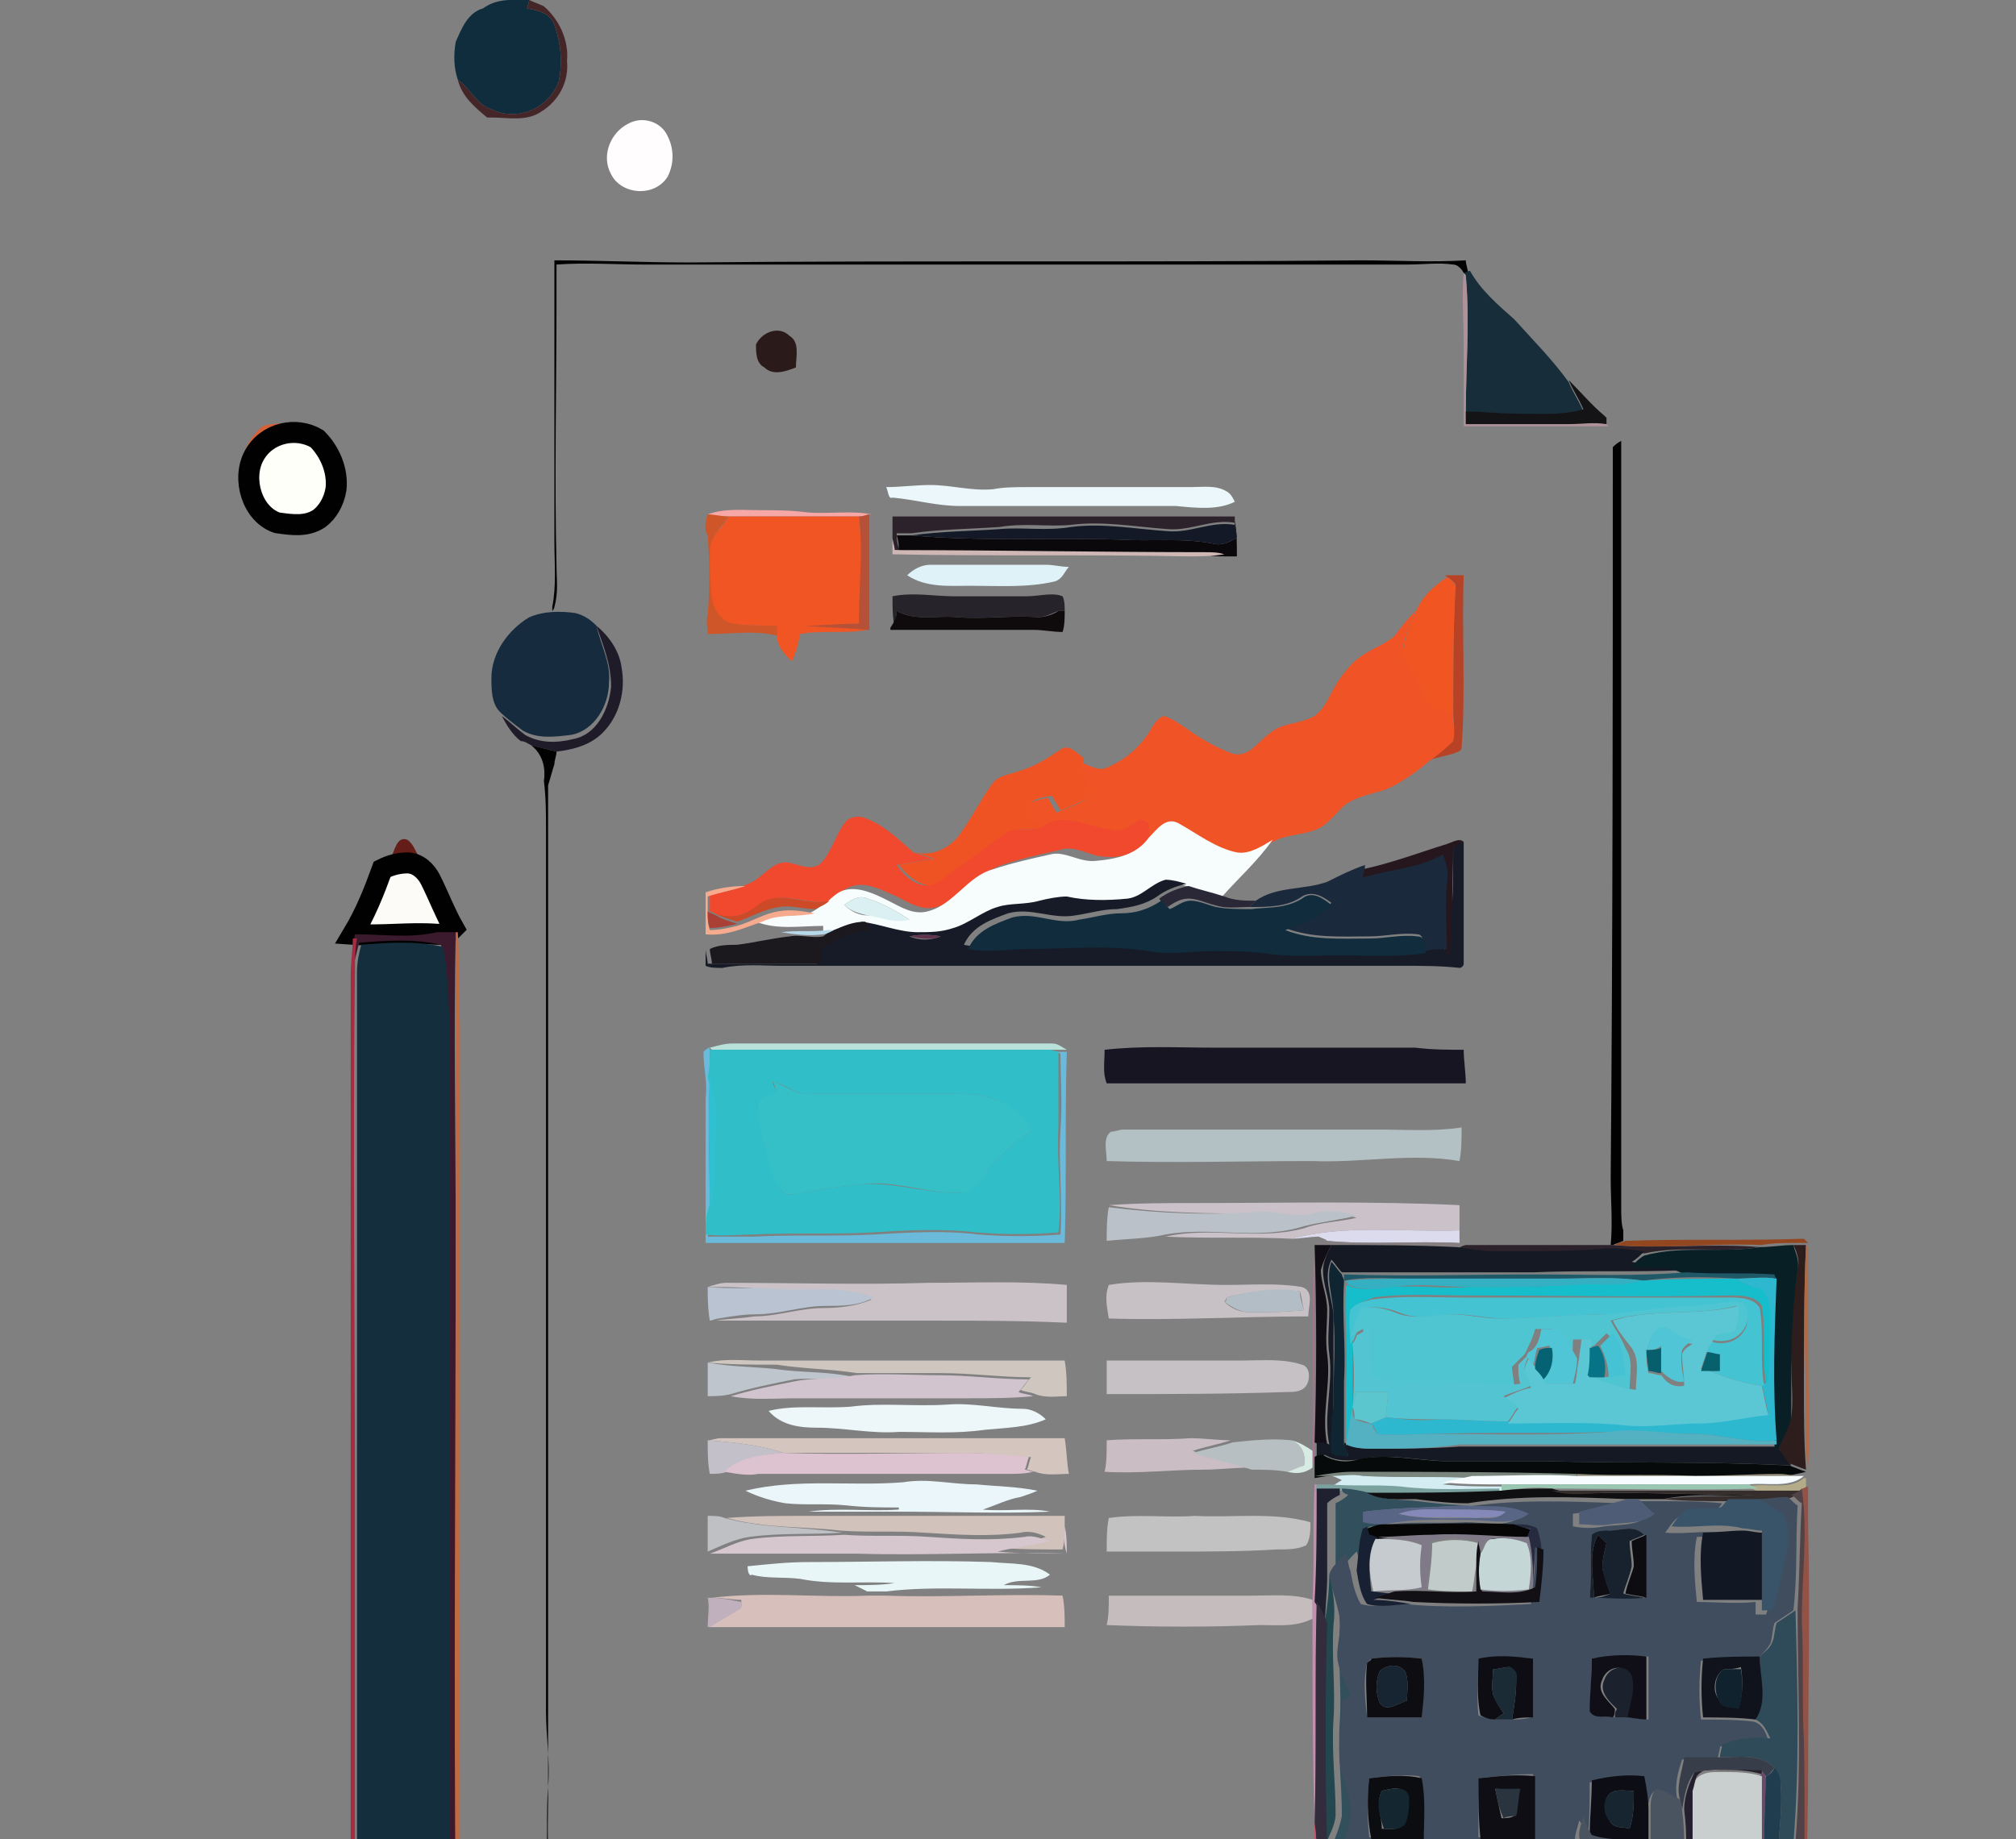 <?xml version="1.0" encoding="utf-8"?>
<!-- Generator: Adobe Illustrator 25.1.0, SVG Export Plug-In . SVG Version: 6.00 Build 0)  -->
<svg version="1.1" id="Layer_1" xmlns="http://www.w3.org/2000/svg" xmlns:xlink="http://www.w3.org/1999/xlink" x="0px" y="0px"
	 viewBox="0 0 96 87.6" style="enable-background:new 0 0 96 87.6;" xml:space="preserve">
<rect x="0" y="0" width="96" height="87.6" fill="#808080" stroke="none"/>
<svg preserveAspectRatio="xMidYMid meet" viewBox="0 0 200 550"></svg>

<style type="text/css">
	.st0{fill:#0F2D3D;}
	.st1{fill:#452628;}
	.st2{fill:#FFFDFD;}
	.st3{fill:#010101;}
	.st4{fill:#172D39;}
	.st5{fill:#AF919A;}
	.st6{fill:#2B1A1A;}
	.st7{fill:#141416;}
	.st8{fill:#D56138;}
	.st9{fill:#FFFFFA;stroke:#010101;stroke-miterlimit:10;}
	.st10{fill:#EBF7FA;}
	.st11{fill:#F7A7A6;}
	.st12{fill:#CF5628;}
	.st13{fill:#B65036;}
	.st14{fill:#2C222B;}
	.st15{fill:#F05523;}
	.st16{fill:#0A080A;}
	.st17{fill:#141927;}
	.st18{fill:#CEB7B5;}
	.st19{fill:#DFF2F8;}
	.st20{fill:#B84226;}
	.st21{fill:#F15622;}
	.st22{fill:#26232B;}
	.st23{fill:#0F0A0B;}
	.st24{fill:#F05325;}
	.st25{fill:#162B3D;}
	.st26{fill:#201B29;}
	.st27{fill:#F05323;}
	.st28{fill:#F0492D;}
	.st29{fill:#F7FCFC;}
	.st30{fill:#641D18;}
	.st31{fill:#25171D;}
	.st32{fill:#171B27;}
	.st33{fill:#1A293B;}
	.st34{fill:#FCC9A3;}
	.st35{fill:#FDFBF8;stroke:#010101;stroke-miterlimit:10;}
	.st36{fill:#F6AB8E;}
	.st37{fill:#2A2836;}
	.st38{fill:#DBF0F2;}
	.st39{fill:#102C3D;}
	.st40{fill:#CC4A27;}
	.st41{fill:#A93F35;}
	.st42{fill:#1C191E;}
	.st43{fill:#B6D8E9;}
	.st44{fill:#3C1A2D;}
	.st45{fill:#BE6B44;}
	.st46{fill:#61344D;}
	.st47{fill:#A72B41;}
	.st48{fill:#152E3D;}
	.st49{fill:#B8E1D9;}
	.st50{fill:#6ABBDB;}
	.st51{fill:#30BFC8;}
	.st52{fill:#171522;}
	.st53{fill:#2FC0D2;}
	.st54{fill:#35C0C7;}
	.st55{fill:#B3C1C4;}
	.st56{fill:#CBC1C8;}
	.st57{fill:#BAC1C8;}
	.st58{fill:#DCDAED;}
	.st59{fill:#867F81;}
	.st60{fill:#934721;}
	.st61{fill:#A7738E;}
	.st62{fill:#120E15;}
	.st63{fill:#151923;}
	.st64{fill:#091F26;}
	.st65{fill:#2E1D1D;}
	.st66{fill:#AF6A48;}
	.st67{fill:#0F2531;}
	.st68{fill:#1F5968;}
	.st69{fill:#35AFC2;}
	.st70{fill:#16BECC;}
	.st71{fill:#2EB8CF;}
	.st72{fill:#CBC2C8;}
	.st73{fill:#C7C0C5;}
	.st74{fill:#B9C3D1;}
	.st75{fill:#B3BDC5;}
	.st76{fill:#44C3D2;}
	.st77{fill:#4FC5D2;}
	.st78{fill:#5BC7D4;}
	.st79{fill:#53C5D2;}
	.st80{fill:#4FC5D5;}
	.st81{fill:#45C3D4;}
	.st82{fill:#067486;}
	.st83{fill:#056272;}
	.st84{fill:#075E6D;}
	.st85{fill:#07616D;}
	.st86{fill:#CEC6BF;}
	.st87{fill:#C6C1C5;}
	.st88{fill:#BEC5CC;}
	.st89{fill:#D2C4CF;}
	.st90{fill:#5CC6CF;}
	.st91{fill:#EDF7F9;}
	.st92{fill:#53B1C2;}
	.st93{fill:#D5C5BF;}
	.st94{fill:#C3C0C9;}
	.st95{fill:#CBBDC4;}
	.st96{fill:#B7BFC2;}
	.st97{fill:#D7EAE3;}
	.st98{fill:#070A0B;}
	.st99{fill:#DDC3D0;}
	.st100{fill:#79857D;}
	.st101{fill:#D4EDF2;}
	.st102{fill:#908A78;}
	.st103{fill:#F7FCFE;}
	.st104{fill:#B4AB88;}
	.st105{fill:#EAF6F9;}
	.st106{fill:#C48FAF;}
	.st107{fill:#7AA19E;}
	.st108{fill:#99C7B2;}
	.st109{fill:#202130;}
	.st110{fill:#925346;}
	.st111{fill:#314F5C;}
	.st112{fill:#0F0F11;}
	.st113{fill:#362E2C;}
	.st114{fill:#504247;}
	.st115{fill:#3F4D5E;}
	.st116{fill:#4E5C75;}
	.st117{fill:#395469;}
	.st118{fill:#586585;}
	.st119{fill:#8589BA;}
	.st120{fill:#BEC0C4;}
	.st121{fill:#D2C2BC;}
	.st122{fill:#C3C2C2;}
	.st123{fill:#060606;}
	.st124{fill:#272B40;}
	.st125{fill:#D6C6CE;}
	.st126{fill:#182133;}
	.st127{fill:#18222E;}
	.st128{fill:#121724;}
	.st129{fill:#807A88;}
	.st130{fill:#0D0D13;}
	.st131{fill:#0D0C11;}
	.st132{fill:#C5CBCF;}
	.st133{fill:#C0CBCA;}
	.st134{fill:#C4D6D5;}
	.st135{fill:#121014;}
	.st136{fill:#E9F6F8;}
	.st137{fill:#22474F;}
	.st138{fill:#D7C0BC;}
	.st139{fill:#C5BDBD;}
	.st140{fill:#C0B0BD;}
	.st141{fill:#332C3D;}
	.st142{fill:#2F4B5A;}
	.st143{fill:#0E0D12;}
	.st144{fill:#0E0D13;}
	.st145{fill:#100F17;}
	.st146{fill:#10131C;}
	.st147{fill:#172431;}
	.st148{fill:#1B2B35;}
	.st149{fill:#1B222E;}
	.st150{fill:#11222F;}
	.st151{fill:#373E4A;}
	.st152{fill:#24202E;}
	.st153{fill:#6B496A;}
	.st154{fill:#203D4F;}
	.st155{fill:#0E0E14;}
	.st156{fill:#C8CFCE;}
	.st157{fill:#0C0D11;}
	.st158{fill:#0D0E15;}
	.st159{fill:#4A5360;}
	.st160{fill:#142630;}
	.st161{fill:#29343E;}
	.st162{fill:#16252F;}
	.st163{fill:#D14868;}
	.st164{fill:#EE663D;}
	.st165{fill:#15222C;}
	.st166{fill:#101623;}
	.st167{fill:#0C0D12;}
	.st168{fill:#0D0F15;}
	.st169{fill:#10151F;}
	.st170{fill:#0E4860;}
	.st171{fill:#335067;}
	.st172{fill:#B198A4;}
	.st173{fill:#21323C;}
	.st174{fill:#F6E8C4;}
	.st175{fill:#FFFCF8;}
	.st176{fill:#044760;}
	.st177{fill:#412125;}
	.st178{fill:#112D3A;}
	.st179{fill:#E7F6FD;}
	.st180{fill:#313B4C;}
	.st181{fill:#1E4362;}
</style>
<path class="st0" d="M23,0.4C23.7-0.1,24.4,0,25.2,0c0,0.1-0.1,0.3-0.1,0.4c0.5,0.1,1.1,0.2,1.3,0.8C26.7,2,26.8,3,26.6,3.9
	c-0.5,1.3-2,1.9-3.2,1.3c-0.7-0.2-1-1-1.6-1.4c-0.2-0.6-0.2-1.2-0.1-1.8C22,1.3,22.3,0.6,23,0.4z"/>
<path class="st1" d="M25.2,0c0.2,0.1,0.5,0.2,0.7,0.3c0.7,0.6,1.2,1.6,1.1,2.6c0.1,1-0.4,1.9-1.2,2.4c-0.7,0.5-1.6,0.3-2.3,0.3
	c-0.1,0-0.2,0-0.3,0c-0.6-0.5-1.2-1-1.4-1.8c0.6,0.4,0.9,1.2,1.6,1.4c1.2,0.6,2.7,0,3.2-1.3C26.8,3,26.7,2,26.4,1.2
	c-0.2-0.6-0.8-0.7-1.3-0.8C25.1,0.3,25.2,0.1,25.2,0z"/>
<path class="st2" d="M29.9,5.9c0.7-0.4,1.6-0.1,1.9,0.6c0.3,0.6,0.3,1.3,0,1.9c-0.6,1-2.2,0.9-2.7-0.1C28.6,7.4,29.1,6.3,29.9,5.9z"
	/>
<path class="st3" d="M26.4,12.4c2.1,0,4.2,0.1,6.4,0.1c10.7-0.1,21.3,0,32-0.1c1.7,0,3.3,0.1,5,0c0,0.2,0.1,0.4,0.1,0.6l0,0.1
	L69.7,13c-0.1-0.2-0.3-0.4-0.5-0.4c-0.7-0.1-1.4,0-2.2,0c-12.1,0-24.2,0-36.3,0c-1.4,0-2.8-0.1-4.2,0c0,0.6,0,1.2,0,1.8
	c0,4.2-0.1,8.3,0,12.5c0,0.7,0.1,1.3-0.1,2c0,0.1-0.1,0.2-0.1,0.2l0-0.2c0.2-1,0.1-2.1,0.1-3.1c0-4.2,0-8.4,0-12.6
	C26.4,13,26.4,12.7,26.4,12.4z"/>
<path class="st4" d="M69.7,13c0.1,0,0.2-0.1,0.3-0.1c0.5,0.9,1.3,1.6,2.1,2.3c0.9,1,1.8,1.9,2.6,3c0.2,0.5,0.5,0.9,0.7,1.4
	c-1.1,0.3-2.2,0.2-3.3,0.2c-0.8,0-1.6-0.1-2.3-0.1c0-2.2,0.2-4.3,0-6.5L69.7,13z"/>
<path class="st5" d="M69.7,13l0.1,0.1c0.2,2.2,0,4.3,0,6.5c0,0.2,0,0.5,0,0.6c1.6,0,3.3,0,4.9,0c0.6,0,1.2-0.1,1.8,0l0.1,0.1
	c-2.3,0-4.6,0-6.9,0c0-1.3,0-2.6,0-3.9C69.7,15.3,69.6,14.1,69.7,13z"/>
<path class="st6" d="M36,16.4c0.3-0.6,1.1-0.9,1.6-0.4c0.5,0.3,0.3,1,0.3,1.5c-0.5,0.2-1.1,0.4-1.5,0C36,17.3,36,16.8,36,16.4z"/>
<path class="st7" d="M74.7,18.1c0.6,0.6,1.1,1.2,1.7,1.7l0.1,0.1c0,0.1,0,0.3,0,0.3c-0.6-0.1-1.2,0-1.8,0c-1.6,0-3.3,0-4.9,0
	c0-0.2,0-0.5,0-0.6c0.8,0,1.6,0.1,2.3,0.1c1.1,0,2.2,0.1,3.3-0.2C75.2,19,74.9,18.6,74.7,18.1z"/>
<path class="st8" d="M12.5,20.3c0.6-0.2,1.3-0.1,2-0.1c0.4,0,0.6,0.4,0.8,0.7l-0.1-0.1c-1-0.6-2.4-0.3-3,0.8c-0.7,1.1-0.1,2.8,1,3.2
	c0.5,0.2,1,0.2,1.6,0.3c-0.4,0.2-0.8,0.5-1.2,0.2c-0.5-0.2-1-0.4-1.5-0.6C11.1,23.5,11.2,21.4,12.5,20.3z"/>
<path class="st9" d="M12.1,21.7c0.6-1.1,2-1.4,3-0.8c0.6,0.6,1,1.5,0.9,2.4c-0.1,0.6-0.4,1.1-0.8,1.4c-0.6,0.4-1.3,0.3-2,0.2
	C12,24.5,11.5,22.8,12.1,21.7z"/>
<path class="st3" d="M76.8,21.3c0.1-0.1,0.2-0.2,0.4-0.3c0,12.2,0,24.4,0,36.5c0,0.4,0,0.8,0.1,1.1c0,0.1,0,0.4,0,0.5
	c-0.2,0.1-0.3,0.1-0.5,0.2l-0.1,0c0.1-1.1,0-2.1,0-3.2C76.8,44.5,76.8,32.9,76.8,21.3z"/>
<path class="st10" d="M42.2,23.2c0.7,0,1.4-0.1,2.1-0.1c1,0,2,0.3,3,0.2c0.5-0.1,1.1-0.1,1.6-0.1c2.6,0,5.2,0,7.8,0
	c0.6,0,1.2-0.1,1.7,0.2c0.2,0.1,0.3,0.3,0.4,0.5C58,24.3,57,24.2,56,24.1c-3.4,0-6.8,0-10.3,0c-1.1,0-2.1-0.3-3.2-0.4
	C42.3,23.8,42.3,23.4,42.2,23.2z"/>
<path class="st11" d="M33.7,24.5c0.8-0.3,1.7-0.2,2.5-0.2c0.7,0,1.4,0,2.2,0.1c1,0.1,2.1-0.1,3.1,0.1c-0.2,0-0.4,0.1-0.5,0.1
	c-2.1,0-4.2,0-6.2,0C34.4,24.6,34,24.6,33.7,24.5z"/>
<path class="st12" d="M33.7,24.5c0.3,0,0.7,0.1,1,0.1c-0.3,0.4-0.8,0.9-0.8,1.5c0,0.8,0,1.6,0.1,2.4c0.1,0.6,0.4,1.1,1,1.2
	c0.7,0.1,1.4,0.1,2.1,0.1c0,0.2,0,0.3,0,0.5c-1.1-0.3-2.2-0.1-3.4-0.1c0-0.3-0.1-0.6,0-0.9c0.1-1.3,0.1-2.5,0-3.8
	C33.5,25.2,33.6,24.8,33.7,24.5z"/>
<path class="st13" d="M40.9,24.6c0.2,0,0.4-0.1,0.5-0.1c0,1.8,0,3.6,0,5.5l-0.2,0c-1,0-2-0.1-3-0.2c0.9-0.1,1.7-0.1,2.6-0.1
	C40.9,28,41.1,26.3,40.9,24.6z"/>
<path class="st14" d="M42.5,24.6c5.4,0,10.8,0,16.3,0l0,0.1c0,0.1,0,0.2,0,0.2c-1.1-0.2-2.1,0.4-3.2,0.3c-1.5-0.1-3.1-0.4-4.6-0.2
	c-1.1,0.1-2.2-0.1-3.4,0.1c-1.4,0.1-2.8,0.1-4.2,0.3c-0.2,0-0.5,0-0.7,0c0,0.2,0,0.4,0.1,0.7c0.6,0.1,1.2,0.1,1.8,0.1
	c3.8,0,7.5,0,11.3,0c0.5,0,1,0.1,1.5,0.1c-4.9,0-9.8,0-14.8-0.1c0-0.2-0.1-0.4-0.1-0.6C42.5,25.3,42.5,25,42.5,24.6z"/>
<path class="st14" d="M69.8,59.3c2.3,0,4.6,0,6.9,0l0.1,0c2.3,0.2,4.6-0.1,7,0.1c-1.8,0.3-3.7-0.1-5.5,0.3c-0.7-0.1-1.4-0.2-2.2-0.1
	c-1.6,0.1-3.2,0-4.8,0.1c-0.7,0-1.3-0.1-1.9-0.2C69.5,59.4,69.7,59.3,69.8,59.3z"/>
<path class="st15" d="M34.7,24.6c2.1,0,4.2,0,6.2,0c0.2,1.7,0,3.4,0,5.1c-0.9,0-1.7,0.1-2.6,0.1c1,0.1,2,0.1,3,0.2
	c-1.1,0.2-2.2,0-3.2,0.2c-0.1,0.5-0.2,0.9-0.4,1.3c-0.3-0.3-0.7-0.7-0.7-1.2c0-0.2,0-0.3,0-0.5c-0.7,0-1.4,0-2.1-0.1
	c-0.5-0.1-0.9-0.6-1-1.2c-0.1-0.8-0.1-1.6-0.1-2.4C33.9,25.5,34.4,25.1,34.7,24.6z"/>
<path class="st16" d="M58.8,24.8L58.8,24.8c0.1,0.5,0.1,1.1,0.1,1.7c-0.2,0-0.4,0-0.6,0c-0.3,0-0.6,0-0.9-0.1
	c-0.5-0.1-1-0.1-1.5-0.1c-3.8,0-7.5,0-11.3,0c-0.6,0-1.2,0-1.8-0.1c0-0.2,0-0.4-0.1-0.7c0.2,0,0.5,0,0.7,0c3.3,0.3,6.6,0.1,9.9,0.2
	c1.5,0.1,3-0.1,4.5,0.2c0.4,0.1,0.8-0.1,1.1-0.3c0-0.1-0.1-0.4-0.1-0.6C58.8,24.9,58.8,24.8,58.8,24.8z"/>
<path class="st17" d="M55.6,25.3c1.1,0.1,2.1-0.5,3.2-0.3c0,0.1,0.1,0.4,0.1,0.6c-0.3,0.2-0.7,0.4-1.1,0.3c-1.5-0.3-3-0.1-4.5-0.2
	c-3.3-0.1-6.6,0.1-9.9-0.2c1.4-0.2,2.8-0.2,4.2-0.3c1.1-0.1,2.2,0.1,3.4-0.1C52.5,24.9,54.1,25.2,55.6,25.3z"/>
<path class="st18" d="M42.5,25.6c0,0.2,0.1,0.4,0.1,0.6c4.9,0,9.8,0.1,14.8,0.1c0.3,0,0.6,0,0.9,0.1c-0.6,0.1-1.2,0.1-1.8,0.1
	c-4.7-0.1-9.3,0-14-0.1C42.5,26.1,42.5,25.9,42.5,25.6z"/>
<path class="st19" d="M44.3,26.9c1.8,0,3.7,0,5.5,0c0.4,0,0.7,0.1,1.1,0.1c-0.2,0.2-0.3,0.6-0.7,0.7c-1.3,0.3-2.7,0.2-4,0.2
	c-1,0-2.1,0.1-3-0.5C43.5,27.1,43.9,26.9,44.3,26.9z"/>
<path class="st20" d="M68.8,27.4c0.3,0,0.6,0,0.9,0c-0.1,2.7,0.1,5.5-0.1,8.2c0,0.2-0.2,0.2-0.4,0.3c-0.4,0.1-0.8,0.2-1.2,0.3
	c0.4-0.4,0.8-0.6,1.2-1c0.1-0.4,0-0.9,0-1.3c0-2,0-3.9,0.1-5.9C69.4,27.8,69.1,27.6,68.8,27.4L68.8,27.4z"/>
<path class="st21" d="M68.9,27.5c0.2,0.1,0.5,0.3,0.4,0.7c-0.1,1.9-0.1,3.9-0.1,5.9c-0.4-0.1-0.9-0.1-1.2-0.5
	c-0.3-0.5-0.4-1.1-0.7-1.5c-0.2-0.4-0.6-0.7-0.5-1.1c0.1-0.6,0.3-1.2,0.6-1.8C67.7,28.4,68.3,27.9,68.9,27.5z"/>
<path class="st22" d="M42.5,28.4c1-0.2,2,0,2.9,0c1.2,0,2.3,0,3.5,0c0.6,0,1.2-0.2,1.7,0c0.1,0.2,0.1,0.5,0.1,0.7
	c-0.1,0-0.3,0-0.3,0c-0.3,0.1-0.6,0.3-1,0.3c-1.3-0.1-2.6,0.1-3.8,0c-1-0.1-2,0.2-2.9-0.3c0,0.3-0.1,0.5-0.1,0.8
	C42.5,29.4,42.5,28.9,42.5,28.4z"/>
<path class="st23" d="M42.7,29.1c0.9,0.5,1.9,0.2,2.9,0.3c1.3,0.1,2.6-0.1,3.8,0c0.3,0,0.7-0.1,1-0.3c0.1,0,0.3,0,0.3,0
	c0,0.3,0,0.7-0.1,1c-0.5,0-0.9-0.1-1.4-0.1c-2.3,0-4.5,0-6.8,0l0-0.1C42.6,29.6,42.7,29.4,42.7,29.1z"/>
<path class="st24" d="M66.4,30.3c0.3-0.4,0.6-0.8,1-1.2c-0.2,0.6-0.5,1.1-0.6,1.8c-0.1,0.5,0.3,0.8,0.5,1.1c0.3,0.5,0.4,1.1,0.7,1.5
	c0.3,0.3,0.8,0.4,1.2,0.5c0,0.4,0.1,0.9,0,1.3c-0.4,0.4-0.8,0.7-1.2,1c-0.6,0.5-1.3,1-2,1.3c-0.6,0.2-1.3,0.3-1.9,0.7
	c-0.4,0.3-0.7,0.8-1.2,1.1c-0.7,0.4-1.6,0.3-2.3,0.7c-0.6,0.3-1.1,0.7-1.7,0.6c-1.1-0.2-1.9-0.9-2.8-1.4c-0.6-0.3-1,0.3-1.4,0.7
	c0-0.2,0-0.5-0.1-0.7c-0.1-0.1-0.2-0.1-0.4-0.2c-0.4,0.3-0.9,0.7-1.4,0.5c-1.1-0.2-2.3-0.9-3.3-0.1c-0.3-0.2-0.6-0.3-0.8-0.6
	c0-0.7,0.7-0.8,1.2-0.9c0.1,0.2,0.3,0.5,0.4,0.7c0.5-0.2,1.1-0.4,1.5-0.7c-0.3-0.5-0.5-1.1-0.4-1.7c0.4,0.1,0.8,0.4,1.2,0.3
	c0.8-0.3,1.6-0.9,2.1-1.7c0.2-0.3,0.3-0.6,0.7-0.8c0.4,0.1,0.8,0.4,1.1,0.6c0.7,0.5,1.4,0.9,2.2,1.2c0.8,0.2,1.2-0.6,1.8-1
	c0.6-0.5,1.4-0.4,2.1-0.8c0.4-0.3,0.6-0.7,0.8-1.1c0.3-0.6,0.7-1.1,1.1-1.5C65.2,30.9,65.8,30.8,66.4,30.3z"/>
<path class="st25" d="M25.2,29.4c0.7-0.3,1.5-0.3,2.2-0.2c0.4,0.1,0.7,0.3,1,0.6c0.2,0.9,0.7,1.8,0.6,2.7c0,1.1-0.7,2.3-1.8,2.5
	c-0.8,0.1-1.6,0.2-2.3-0.2c-0.4-0.3-0.8-0.6-1.1-0.9c-0.4-0.4-0.4-1.1-0.4-1.6C23.4,31.1,24.2,30,25.2,29.4z"/>
<path class="st26" d="M28.4,29.8c0.6,0.5,1.1,1.2,1.2,2c0.2,1.1-0.1,2.3-0.9,3.1c-0.6,0.6-1.4,0.8-2.2,0.9c-0.4-0.1-0.8-0.2-1.2-0.3
	c-0.2-0.1-0.3-0.2-0.5-0.2c-0.4-0.3-0.7-0.8-0.9-1.2c0.4,0.3,0.7,0.6,1.1,0.9c0.7,0.4,1.5,0.4,2.3,0.2c1.1-0.2,1.7-1.4,1.8-2.5
	C29.1,31.6,28.7,30.7,28.4,29.8z"/>
<path class="st3" d="M25.3,35.5c0.4,0.1,0.8,0.2,1.2,0.3c0,0.2-0.1,0.4-0.1,0.6c-0.1,0.3-0.2,0.7-0.3,1c0,16.1,0,32.2,0,48.3
	c0,1.2-0.1,2.4,0.2,3.5c0,0.1,0,0.2,0,0.3l0,0.1C26.2,89.5,26,89.3,26,89c0.1-1.3,0-2.6,0.1-3.9c0.1-1.2-0.1-2.4-0.1-3.6
	c0-14,0-28,0-42c0-0.8,0-1.5-0.1-2.3C26,36.5,25.8,35.9,25.3,35.5z"/>
<path class="st27" d="M50.5,35.7c0.4-0.3,0.8,0.2,1.1,0.4l0,0.1c-0.1,0.6,0.1,1.2,0.4,1.7c-0.5,0.3-1,0.5-1.5,0.7
	c-0.1-0.2-0.3-0.5-0.4-0.7c-0.5,0.1-1.2,0.1-1.2,0.9c0.2,0.3,0.5,0.4,0.8,0.6c-0.5,0.2-1.1,0-1.6,0.2c-1.1,0.9-2.2,1.7-3.3,2.4
	c-0.7,0.5-1.5-0.2-2-0.8c0.5-0.1,1.1-0.2,1.7-0.3c-0.3-0.1-0.6-0.2-0.9-0.3c0.8,0.2,1.7-0.2,2.2-1c0.5-0.7,0.9-1.5,1.4-2.2
	c0.3-0.5,0.9-0.5,1.4-0.7C49.3,36.5,49.9,36.1,50.5,35.7z"/>
<path class="st28" d="M40.3,39.1c0.2-0.2,0.5-0.2,0.7-0.2c1,0.3,1.7,1,2.5,1.7c0.3,0.1,0.6,0.2,0.9,0.3c-0.6,0.1-1.1,0.2-1.7,0.3
	c0.4,0.6,1.2,1.3,2,0.8c1.1-0.8,2.2-1.6,3.3-2.4c0.5-0.2,1.1,0,1.6-0.2c1-0.8,2.2,0,3.3,0.1c0.5,0.2,1-0.2,1.4-0.5
	c0.1,0.1,0.2,0.1,0.4,0.2c0,0.2,0,0.5,0.1,0.7c-0.5,0.7-1.4,1-2.2,0.9c-0.7,0-1.4-0.6-2.2-0.3c-0.9,0.2-1.8,0.4-2.7,0.7
	c-1.2,0.4-1.9,1.7-3.1,2c-0.7,0.2-1.3-0.2-1.9-0.5c-0.7-0.3-1.4-0.7-2.1-0.5c-0.4,0.1-0.7,0.4-1,0.7c-1.1,0.3-2.4-0.6-3.4,0.2
	c-0.6,0.4-1.3,0.7-2,0.5c-0.1-0.1-0.2-0.1-0.4-0.2c0-0.3,0-0.6,0-0.8c0.6-0.1,1.2-0.2,1.8-0.5c0.7-0.2,1.2-1.2,2-1
	c0.5,0.1,1.1,0.4,1.5,0C39.6,40.6,39.8,39.7,40.3,39.1z"/>
<g>
	<path class="st29" d="M54.7,39.9c0.4-0.4,0.8-1,1.4-0.7c0.9,0.5,1.8,1.2,2.8,1.4c0.6,0.1,1.2-0.3,1.7-0.6c-0.7,1-1.6,1.8-2.4,2.7
		c-0.6-0.2-1.1-0.3-1.7-0.5c-0.3-0.1-0.7-0.2-1-0.2c-0.6,0.2-1.1,0.8-1.8,0.9c-1,0.1-1.9,0.1-2.9-0.1c-0.4-0.1-0.9,0.1-1.3,0.2
		c-0.7,0.1-1.3,0.1-2,0.3c-0.8,0.2-1.4,0.7-2.1,1c-0.5,0.2-1.1,0.2-1.7,0.2c-0.9,0-1.8-0.4-2.7-0.5c-0.5,0-1,0.2-1.5,0.4
		c-0.1,0-0.2,0-0.3,0c0-0.1,0-0.2,0-0.3c-1.1,0-2.2,0.2-3.2-0.2c0.8-0.4,1.7-0.2,2.5-0.4c0.3-0.1,0.5-0.3,0.7-0.4
		c0.3-0.2,0.6-0.6,1-0.7c0.7-0.2,1.5,0.2,2.1,0.5c0.6,0.3,1.2,0.7,1.9,0.5c1.2-0.3,1.9-1.7,3.1-2c0.9-0.3,1.8-0.5,2.7-0.7
		c0.7-0.2,1.4,0.4,2.2,0.3C53.4,40.9,54.2,40.6,54.7,39.9z M40.2,43.1c0.3,0.3,0.7,0.5,1.1,0.5c0.7,0,1.3,0.3,2,0.2
		c-0.6-0.4-1.3-0.8-2-1C40.9,42.6,40.5,42.9,40.2,43.1z"/>
</g>
<path class="st30" d="M18.6,40.9c0.2-0.4,0.3-1.1,0.8-0.9c0.3,0.2,0.4,0.6,0.6,0.9C19.5,40.9,19,40.9,18.6,40.9z"/>
<path class="st31" d="M68.9,40.2c0.3-0.1,0.6-0.3,0.8-0.1c-0.1,0.1-0.3,0.2-0.5,0.3c0,1.2-0.1,2.3,0,3.5c0,0.6,0,1.2-0.1,1.8
	c-0.1-0.1-0.2-0.3-0.3-0.4c0-1-0.1-2.1,0-3.1c0.1-0.5,0-1-0.2-1.4c-1.2,0.7-2.5,0.7-3.8,1.1c0-0.2,0.1-0.3,0.1-0.5
	C66.3,41.1,67.6,40.6,68.9,40.2z"/>
<g>
	<path class="st32" d="M69.2,40.4c0.1-0.1,0.3-0.2,0.5-0.3c0,1.9,0,3.9,0,5.8c0,0.1-0.1,0.2-0.2,0.2C68.6,46,67.7,46,66.7,46
		c-9.8,0-19.7,0-29.5,0c-0.9,0-1.8-0.1-2.8,0.1c-0.3,0-0.6,0-0.8-0.1c0-0.3,0-0.6,0-0.9l0,0.1c0,0.2,0.1,0.5,0.1,0.7
		c1.7,0,3.5,0,5.2,0c0-0.2,0-0.4,0-0.7c0.7-0.5,1.5-0.9,2.4-0.9c-0.1-0.1-0.2-0.2-0.3-0.4c0.9,0.1,1.8,0.5,2.7,0.5
		c0.6,0,1.1,0,1.7-0.2c0.7-0.2,1.4-0.8,2.1-1c0.6-0.2,1.3-0.1,2-0.3c0.4-0.1,0.9-0.2,1.3-0.2c0.9,0.2,1.9,0.2,2.9,0.1
		c0.7-0.1,1.1-0.7,1.8-0.9c0.3,0,0.7,0.1,1,0.2c-0.5,0.1-1,0.3-1.4,0.6c-0.6,0.4-1.2,0.5-1.9,0.6c-0.7,0-1.3,0.2-2,0.3
		c-1.1,0.2-2.1-0.4-3.2-0.1c-0.8,0.3-1.7,0.6-2.1,1.5c0.9,0.2,1.9,0,2.8,0c1.9,0.1,3.9-0.2,5.8,0.1c1,0.2,2,0,3,0
		c0.8,0,1.7,0,2.5,0.1c1.1,0.1,2.3,0.1,3.5,0.1c1.4,0,2.8,0.1,4.2-0.1c0.3,0,0.7-0.1,1-0.1c0.1,0.1,0.2,0.3,0.3,0.4
		c0.1-0.6,0.1-1.2,0.1-1.8C69.2,42.7,69.2,41.5,69.2,40.4z M43.3,44.6c0.5,0.2,1,0.2,1.5,0C44.3,44.5,43.8,44.5,43.3,44.6z"/>
</g>
<path class="st33" d="M64.9,41.8c1.2-0.4,2.6-0.4,3.8-1.1c0.2,0.4,0.3,0.9,0.2,1.4c-0.1,1,0,2.1,0,3.1c-0.3,0-0.7,0-1,0.1
	c-0.1-0.3-0.1-0.8-0.4-0.8c-0.8-0.1-1.5,0.1-2.3,0.1c-1.3,0-2.7,0.1-4-0.4c0.8-0.3,1.6-0.5,2.2-1.2c-0.4-0.3-0.9-0.6-1.4-0.3
	c-0.7,0.5-1.6,0.5-2.5,0.5c0.1-0.1,0.2-0.2,0.3-0.3c1-0.7,2.3-0.5,3.4-0.9c0.6-0.3,1.2-0.6,1.8-0.8C65,41.5,64.9,41.6,64.9,41.8z"/>
<path class="st34" d="M18.2,41.3c0.3-0.3,0.8-0.3,1.2-0.3C19,41.1,18.6,41.2,18.2,41.3z"/>
<path class="st35" d="M19.4,41.1c0.5,0,0.9,0.4,1.1,0.8c0.4,0.8,0.7,1.6,1.1,2.3c-0.1,0.1-0.2,0.2-0.3,0.3c-0.2,0-0.4,0-0.5,0
	c-1.3-0.1-2.6,0.1-4,0c0.6-1,1-2,1.4-3.1C18.6,41.2,19,41.1,19.4,41.1z"/>
<path class="st36" d="M33.6,42.5c0.6-0.2,1.2-0.3,1.9-0.3c-0.6,0.2-1.2,0.3-1.8,0.5c0,0.3,0,0.5,0,0.8c0,0.3,0,0.5,0.1,0.8
	c0.4,0,0.9-0.1,1.3-0.2c0.7-0.2,1.3-0.6,2-0.7c0.6-0.1,1.1,0,1.7,0.1c-0.8,0.2-1.7,0-2.5,0.4c-0.9,0.3-1.7,0.7-2.7,0.6
	C33.6,43.7,33.6,43.1,33.6,42.5z"/>
<path class="st37" d="M55.2,42.8c0.4-0.3,0.9-0.5,1.4-0.6c0.6,0.2,1.1,0.3,1.7,0.5c0.5,0.2,1,0.2,1.5,0.2c-0.1,0.1-0.2,0.2-0.3,0.3
	c-0.6,0-1.1,0.1-1.7-0.1c-0.4-0.1-0.8-0.3-1.2-0.3c-0.4,0-0.7,0.2-1,0.4C55.5,43.1,55.3,43,55.2,42.8z"/>
<path class="st38" d="M40.2,43.1c0.3-0.2,0.7-0.5,1.1-0.3c0.7,0.2,1.4,0.6,2,1c-0.7,0.2-1.3-0.1-2-0.2
	C40.9,43.5,40.5,43.4,40.2,43.1z"/>
<path class="st39" d="M62,42.8c0.5-0.4,1,0,1.4,0.3c-0.6,0.7-1.4,0.9-2.2,1.2c1.3,0.5,2.6,0.4,4,0.4c0.8,0,1.5-0.2,2.3-0.1
	c0.4,0,0.4,0.5,0.4,0.8c-1.4,0.2-2.8,0.1-4.2,0.1c-1.1,0-2.3,0.1-3.5-0.1c-0.8-0.1-1.7-0.1-2.5-0.1c-1,0-2,0.2-3,0
	c-1.9-0.3-3.9-0.1-5.8-0.1c-0.9,0-1.9,0.2-2.8,0c0.4-0.9,1.3-1.2,2.1-1.5c1.1-0.3,2.1,0.4,3.2,0.1c0.7-0.1,1.3-0.3,2-0.3
	c0.7,0,1.3-0.2,1.9-0.6c0.1,0.1,0.3,0.3,0.4,0.4c0.3-0.1,0.6-0.4,1-0.4c0.4,0,0.8,0.2,1.2,0.3c0.5,0.1,1.1,0.1,1.7,0.1
	C60.3,43.2,61.2,43.3,62,42.8z"/>
<path class="st40" d="M36.1,43.1c1-0.8,2.3,0.1,3.4-0.2c-0.2,0.2-0.5,0.3-0.7,0.4c-0.6,0-1.1-0.2-1.7-0.1c-0.7,0.1-1.4,0.5-2,0.7
	c-0.3-0.1-0.7-0.2-1-0.4C34.8,43.8,35.5,43.6,36.1,43.1z"/>
<path class="st41" d="M33.7,43.4c0.1,0.1,0.2,0.1,0.4,0.2c0.3,0.2,0.7,0.3,1,0.4c-0.4,0.1-0.9,0.2-1.3,0.2
	C33.7,43.9,33.7,43.7,33.7,43.4z"/>
<path class="st42" d="M39.7,44.3c0.5-0.2,0.9-0.4,1.5-0.4c0.1,0.1,0.2,0.2,0.3,0.4c-0.9,0-1.6,0.4-2.4,0.9c0,0.2,0,0.4,0,0.7
	c-1.7,0-3.5,0-5.2,0c0-0.2-0.1-0.5-0.1-0.7c0.4-0.2,0.9-0.2,1.3-0.2c0.8-0.1,1.6-0.3,2.5-0.4c0.5-0.1,1.1,0.1,1.6,0
	C39.3,44.5,39.5,44.4,39.7,44.3z"/>
<path class="st43" d="M37.2,44.4c0.7-0.1,1.5,0,2.2-0.1c0.1,0,0.2,0,0.3,0c-0.2,0.1-0.4,0.2-0.5,0.2C38.5,44.6,37.8,44.5,37.2,44.4z
	"/>
<path class="st44" d="M20.8,44.4c0.2,0,0.3,0,0.5,0c0.1,0,0.3,0,0.4,0c-0.1,4.8,0,9.5,0,14.3c0,10.7,0,21.5,0,32.2h-0.1
	c-0.3,0-0.6,0-0.9-0.1c0.3-0.1,0.5-0.2,0.8-0.3c-0.1,0-0.3,0-0.5-0.1c0.4-1.1,0.3-2.2,0.3-3.4c0-12.4,0-24.8,0-37.2
	c0-1.6,0-3.2-0.3-4.8c-1.3-0.3-2.6-0.2-3.9-0.1c-0.1,0.4-0.2,0.8-0.3,1.2c0-0.6,0-1.1,0.1-1.6C18.3,44.5,19.5,44.7,20.8,44.4z"/>
<path class="st45" d="M21.7,44.4l0.1,0c0.1,1.4,0,2.9,0.1,4.3c0,13,0,25.9,0,38.8c-0.1,1.1,0.1,2.3-0.2,3.4c-0.1-10.7,0-21.5,0-32.2
	C21.7,54,21.7,49.2,21.7,44.4z"/>
<path class="st46" d="M43.3,44.6c0.5-0.1,1-0.1,1.5,0C44.3,44.8,43.8,44.7,43.3,44.6z"/>
<path class="st47" d="M16.8,44.7c0.1,0,0.2,0,0.2,0c-0.1,0.5-0.1,1.1-0.1,1.6c-0.1,8.2,0,16.5,0,24.7c0,6.5,0,12.9,0,19.4
	c0,0.1,0,0.4,0,0.5c0.3,0,0.5,0,0.8,0.1l-0.1,0c-0.3,0-0.5,0.1-0.8,0.2c-0.1-0.3-0.1-0.7-0.1-1c0-8.6,0-17.3,0-25.9
	c0-5.4,0-10.8,0-16.2c0-0.5,0-1.1,0-1.6C16.7,45.8,16.8,45.2,16.8,44.7z"/>
<path class="st48" d="M17.2,45c1.3-0.1,2.6-0.2,3.9,0.1c0.3,1.6,0.3,3.2,0.3,4.8c0,12.4,0,24.8,0,37.2c0,1.1,0.1,2.3-0.3,3.4
	c-1.4-0.1-2.7,0-4.1-0.1c0-6.5,0-12.9,0-19.4c0-8.2,0-16.5,0-24.7C17,45.8,17.1,45.4,17.2,45z"/>
<path class="st49" d="M33.8,49.9c0.4-0.1,0.7-0.2,1.1-0.2c5.1,0,10.1,0,15.2,0c0.3,0,0.5,0.2,0.7,0.3c-0.2,0-0.5,0-0.7,0
	c-5.4,0-10.8,0-16.2,0L33.8,49.9z"/>
<path class="st50" d="M33.5,50.1c0.1-0.1,0.2-0.2,0.3-0.2l0,0.2c0,0.4,0,0.9,0,1.3c-0.1,2.1,0,4.3,0,6.4c0,0.4,0,0.8-0.1,1.1
	c0.7,0,1.4,0,2.2,0c1.9-0.1,3.8,0,5.7-0.1c1.7-0.1,3.4-0.2,5,0c1.3,0.1,2.6,0.1,3.9,0c0.1-1.7-0.1-3.4,0-5c0.1-1.2,0-2.4,0-3.6
	c-0.1-0.1-0.3-0.1-0.4-0.1c0.2,0,0.5,0,0.7,0c-0.1,3,0,6.1-0.1,9.1c-5.7,0-11.4,0-17.1,0c0-2.3,0-4.6,0-6.9
	C33.7,51.6,33.5,50.9,33.5,50.1z"/>
<g>
	<path class="st51" d="M33.8,50c5.4,0,10.8,0,16.2,0c0.1,0,0.3,0.1,0.4,0.1c0,1.2,0,2.4,0,3.6c-0.1,1.7,0.2,3.4,0,5
		c-1.3,0.1-2.6,0.1-3.9,0c-1.7-0.2-3.4-0.1-5,0c-1.9,0.1-3.8,0-5.7,0.1c-0.7,0-1.4,0.1-2.2,0c0-0.4,0-0.8,0.1-1.1
		c0.4-1.3,0.3-2.6,0.3-3.9c0-0.9-0.1-1.7-0.3-2.5C33.8,50.9,33.8,50.5,33.8,50z M36.8,51.5c0,0.2,0.1,0.3,0.2,0.5
		c-0.3,0.2-0.6,0.3-0.9,0.5c-0.1,0.6,0.2,1.3,0.3,1.9c0.2,0.8,0.4,1.6,0.8,2.3c0.3,0.3,0.7,0.2,1.1,0.1c0.9-0.2,1.9-0.3,2.8-0.4
		c1.6-0.1,3.2,0.5,4.7,0.4c0.7-0.1,1-0.8,1.4-1.3c0.6-0.6,1.2-1.2,1.9-1.6c-0.3-0.7-1-1.1-1.6-1.5c-0.7-0.3-1.4-0.3-2.1-0.3
		c-2.3,0-4.5,0-6.8,0C38,52.2,37.5,51.7,36.8,51.5z"/>
</g>
<path class="st52" d="M52.6,50c1.8-0.2,3.5-0.1,5.3-0.1c3.2,0,6.4,0,9.5,0C68.2,50,69,50,69.7,50c0,0.5,0.1,1.1,0.1,1.6
	c-5.7,0-11.4,0-17.1,0C52.5,51.1,52.6,50.6,52.6,50z"/>
<path class="st53" d="M33.8,51.3c0.2,0.8,0.4,1.7,0.3,2.5c-0.1,1.3,0,2.6-0.3,3.9C33.8,55.6,33.7,53.5,33.8,51.3z"/>
<path class="st54" d="M36.8,51.5c0.6,0.2,1.2,0.7,1.8,0.6c2.3,0,4.5,0,6.8,0c0.7,0,1.4,0,2.1,0.3c0.6,0.3,1.3,0.7,1.6,1.5
	c-0.7,0.4-1.3,1-1.9,1.6c-0.4,0.5-0.7,1.3-1.4,1.3c-1.6,0.1-3.1-0.6-4.7-0.4c-0.9,0.1-1.9,0.2-2.8,0.4c-0.3,0.1-0.8,0.2-1.1-0.1
	c-0.5-0.6-0.6-1.5-0.8-2.3c-0.2-0.6-0.4-1.2-0.3-1.9c0.2-0.2,0.6-0.4,0.9-0.5C36.9,51.8,36.9,51.7,36.8,51.5z"/>
<path class="st55" d="M65.6,53.8c1.3,0,2.7,0.1,4-0.1c0,0.5,0,1.1-0.1,1.6c-2.3-0.4-4.7,0.1-7,0c-3.3,0-6.6,0.1-9.8,0
	c0-0.5-0.2-1.1,0.2-1.4c0.2,0,0.4-0.1,0.6-0.1C57.5,53.8,61.5,53.8,65.6,53.8z"/>
<path class="st56" d="M52.8,57.4c1.4-0.1,2.7-0.1,4.1-0.1c4.2,0,8.4-0.1,12.6,0.1c0,0.4,0,0.8,0,1.2c-2.7,0.1-5.4-0.3-8,0.4
	c-2-0.1-4,0-6-0.1c2.2-0.5,4.4,0.2,6.6-0.4c0.8-0.3,1.7-0.3,2.5-0.5c-0.7-0.2-1.4-0.3-2.1-0.1c-0.8,0.2-1.6-0.1-2.4-0.1
	C57.6,57.8,55.2,57.8,52.8,57.4z"/>
<path class="st57" d="M52.7,59.1c0-0.5,0-1.1,0.1-1.6c2.4,0.3,4.9,0.4,7.3,0.2c0.8,0,1.6,0.3,2.4,0.1c0.7-0.2,1.4-0.1,2.1,0.1
	c-0.8,0.2-1.7,0.3-2.5,0.5c-2.2,0.7-4.4,0-6.6,0.4C54.6,59,53.7,59,52.7,59.1z"/>
<path class="st58" d="M61.5,59c2.6-0.7,5.3-0.3,8-0.4c0,0.1,0,0.4,0,0.6c-2.1-0.1-4.2,0.1-6.3-0.1c-0.1-0.1-0.2-0.1-0.4-0.2
	C62.4,58.9,61.9,59,61.5,59z"/>
<path class="st59" d="M62.6,59.2c0.2,0,0.4-0.1,0.5-0.1c2.1,0.2,4.2,0,6.3,0.1c0.1,0,0.3,0.1,0.4,0.1c-0.1,0-0.3,0.1-0.4,0.1
	c-2-0.1-4-0.1-6-0.1c-0.3,0-0.5,0-0.8,0V59.2z"/>
<path class="st60" d="M76.9,59.3c0.1-0.1,0.3-0.1,0.5-0.2c2.8-0.1,5.6,0,8.5-0.1c0.1,0.1,0.2,0.2,0.2,0.2c-0.2,0-0.4,0-0.6,0
	c-0.5,0-1.1,0-1.6,0.1C81.5,59.2,79.2,59.5,76.9,59.3z"/>
<path class="st61" d="M62.5,69.1c0.1-3.3-0.1-6.6,0.1-9.9v0.2c0,3.1,0,6.2,0,9.4c0,0.2,0,0.5,0,0.7c0,0.3,0,0.6,0,0.9
	c0-0.1,0-0.3,0-0.4C62.5,69.6,62.5,69.4,62.5,69.1z"/>
<path class="st62" d="M62.6,59.3c0.3,0,0.5,0,0.8,0c-0.2,0.4-0.4,0.8-0.5,1.2c0,0.6,0.3,1.2,0.3,1.9c0,0.7-0.1,1.4,0,2.1
	c0.2,1.4-0.3,2.9,0,4.3c-0.2,0-0.4,0-0.6-0.1C62.7,65.6,62.7,62.4,62.6,59.3z"/>
<path class="st63" d="M63.4,59.3c2,0,4,0,6,0.1c0.6,0.1,1.3,0.2,1.9,0.2c1.6,0,3.2,0,4.8-0.1c0.7-0.1,1.4,0,2.2,0.1
	c-0.2,0.2-0.4,0.4-0.6,0.5c0.8,0.2,1.8,0,2.5,0.4c-2.4,0.1-4.8,0-7.2,0.1c-3,0-6.1,0-9.1,0c-0.2-0.2-0.3-0.4-0.5-0.6
	c-0.4,0.8,0,1.7,0.1,2.6c0,1.3,0,2.6,0,3.9c0,0.9-0.1,1.7-0.1,2.6c0.2,0.2,0.6,0.2,0.8,0.2c-0.1-0.2-0.2-0.4-0.2-0.6
	C64.5,69,65,69,65.4,69c1.4,0,2.7,0,4.1-0.1c5,0,10.1,0,15.1,0c0,0,0.1,0.1,0.2,0.2c0.2,0.2,0.3,0.4,0.5,0.7
	c-3.9-0.2-7.7-0.1-11.6-0.2c-1.5,0-3.1,0-4.6,0c-1.4,0-2.9-0.4-4.3-0.1c-0.6,0.1-1.2,0.1-1.7-0.2c-0.1,0-0.3,0.1-0.4,0.1
	c0-0.2,0-0.5,0-0.7c0.2,0,0.4,0,0.6,0.1c-0.3-1.4,0.2-2.9,0-4.3c-0.1-0.7,0-1.4,0-2.1c0-0.6-0.3-1.2-0.3-1.9
	C63,60.1,63.2,59.7,63.4,59.3z"/>
<path class="st64" d="M83.8,59.4c0.5,0,1.1-0.1,1.6-0.1c0.1,0.4,0.3,0.7,0.2,1.2c-0.1,1.5-0.2,3-0.3,4.6c0,0.8,0,1.7,0,2.5
	c-0.1,0.6-0.3,1-0.6,1.5c0,0-0.1-0.1-0.2-0.2c0-0.1,0-0.2,0-0.2c-0.2-2.6-0.1-5.1,0-7.7c0-0.1-0.1-0.2-0.1-0.2
	c-1.4,0-2.8,0.1-4.2-0.1c-0.8-0.5-1.7-0.2-2.5-0.4c0.2-0.2,0.4-0.4,0.6-0.5C80.1,59.3,82,59.7,83.8,59.4z"/>
<path class="st65" d="M85.4,59.3c0.2,0,0.4,0,0.6,0c-0.1,2.2-0.1,4.5-0.1,6.7c0,1.3,0,2.7,0.1,4c-0.3-0.1-0.5-0.2-0.8-0.3
	c-0.2-0.2-0.3-0.5-0.5-0.7c0.2-0.5,0.5-1,0.6-1.5c0.1-0.8,0-1.7,0-2.5c0-1.5,0.1-3,0.3-4.6C85.7,60.1,85.6,59.7,85.4,59.3z"/>
<path class="st66" d="M86,59.3l0.1,0.1c0,1.4,0,2.8,0,4.2c0,2.1,0.1,4.3,0,6.4c-0.2-1.3-0.1-2.7-0.1-4C85.9,63.7,85.9,61.5,86,59.3z
	"/>
<path class="st67" d="M63.5,62.7c0-0.9-0.4-1.8-0.1-2.6c0.2,0.2,0.3,0.4,0.5,0.6c0,0.1,0.1,0.2,0.1,0.3l0,0.1
	c-0.1,1.6,0.1,3.1,0,4.7c0,1,0,2,0,3c0.1,0.2,0.2,0.4,0.2,0.6c-0.3-0.1-0.6,0-0.8-0.2c-0.1-0.9,0.1-1.7,0.1-2.6
	C63.5,65.3,63.6,64,63.5,62.7z"/>
<path class="st68" d="M64,60.7c3,0.1,6.1,0,9.1,0c2.4,0,4.8,0.1,7.2-0.1c1.4,0.1,2.8,0,4.2,0.1c0,0.1,0.1,0.2,0.1,0.2
	c-0.6-0.1-1.3,0-1.9,0c-1.5-0.1-3-0.1-4.5,0.1c-1.3-0.2-2.6-0.1-4-0.1c-2.4,0-4.8,0-7.2,0c-1,0-2-0.1-3,0.1C64,60.9,64,60.7,64,60.7
	z"/>
<path class="st69" d="M64.1,61c1-0.1,2-0.1,3-0.1c2.4,0,4.8,0,7.2,0c1.3,0,2.6-0.1,4,0.1c-1.1,0.3-2.2,0.1-3.4,0.2
	c-1.6,0.1-3.3,0.1-4.9,0.1c-1.2,0-2.4-0.2-3.6,0c-0.7,0.1-1.5,0.2-2.2-0.1L64.1,61z"/>
<path class="st70" d="M78.2,61c1.5-0.1,3-0.1,4.5-0.1c0.4,0.3,0.8,0.4,1.3,0.5c0.3,0.3,0.3,0.8,0.4,1.2c0,1.1,0.1,2.1-0.1,3.2
	c-0.1,0-0.2,0.1-0.2,0.1c-0.2-1.2,0-2.5-0.2-3.7c-0.3-0.5-1-0.5-1.5-0.5c-4.2,0.1-8.5,0-12.7,0c-1.4,0-2.9-0.1-4.3,0.1
	C65,62,64.6,62,64.4,62.4c-0.1,0.5,0,1,0,1.6c0,1,0,2.1,0,3.1c-0.1,0.6-0.2,1.2-0.3,1.8c0-1,0-2,0-3c0.1-1.6-0.1-3.1,0-4.7
	c0.7,0.3,1.5,0.2,2.2,0.1c1.2-0.1,2.4,0.1,3.6,0c1.6,0,3.3,0,4.9-0.1C76,61.1,77.1,61.3,78.2,61z"/>
<path class="st71" d="M82.7,60.9c0.6,0,1.3-0.1,1.9,0c-0.1,2.6-0.2,5.1,0,7.7c-1.3,0.2-2.6-0.3-3.9-0.3c-1.4,0-2.7-0.2-4.1-0.1
	c-2.8,0.1-5.7,0-8.5,0.1c-0.8,0-1.7,0.1-2.5,0c-0.1-0.2-0.2-0.4-0.3-0.5c0.2-0.1,0.5-0.2,0.7-0.3c0.8,0.1,1.6,0.2,2.5,0.1
	c1.1,0,2.2,0.1,3.3,0.1c1.9,0,3.8-0.1,5.7,0.1c1.1,0.1,2.3-0.1,3.4-0.1c1.1,0,2.2-0.3,3.3-0.4c-0.1-0.5-0.2-1-0.3-1.4l0.1,0
	c0.1,0,0.2-0.1,0.2-0.1c0.1-1.1,0.1-2.1,0.1-3.2c0-0.4-0.1-0.9-0.4-1.2C83.5,61.3,83.1,61.2,82.7,60.9z"/>
<path class="st72" d="M33.7,61.3c0.3-0.1,0.6-0.2,0.9-0.2c3.2,0,6.4,0.1,9.6,0c2.2,0,4.4-0.1,6.6,0.1c0,0.6,0,1.2,0,1.8
	c-2.2-0.1-4.3-0.1-6.5-0.1c-3.4,0-6.8,0-10.2,0c0.6-0.1,1.2-0.1,1.8-0.2c1.1,0,2.2-0.4,3.3-0.4c0.8,0,1.6-0.1,2.3-0.4
	c-1.5-0.6-3.1-0.3-4.6-0.4C35.9,61.3,34.8,61.3,33.7,61.3z"/>
<g>
	<path class="st73" d="M52.8,61.2c1.8-0.3,3.7,0,5.6,0c1.2,0,2.4-0.1,3.6,0.1c0.6,0.2,0.3,0.9,0.3,1.4c-3.2,0-6.4,0.2-9.5,0.1
		C52.7,62.2,52.6,61.7,52.8,61.2z M58.4,61.8c0,0.1-0.1,0.2-0.1,0.2c0.3,0.3,0.7,0.5,1.2,0.5c0.9,0,1.7,0,2.6-0.1
		c-0.1-0.3-0.1-0.6-0.2-0.9C60.7,61.4,59.5,61.5,58.4,61.8z"/>
</g>
<path class="st74" d="M33.7,61.3c1.1,0.1,2.2,0,3.3,0.1c1.5,0.1,3.1-0.2,4.6,0.4c-0.7,0.4-1.5,0.4-2.3,0.4c-1.1,0-2.2,0.4-3.3,0.4
	c-0.6,0-1.2,0.1-1.8,0.2c-0.1,0-0.3,0.1-0.4,0.1C33.7,62.3,33.7,61.8,33.7,61.3z"/>
<path class="st75" d="M58.4,61.8c1.1-0.3,2.3-0.5,3.5-0.3c0,0.3,0.1,0.6,0.2,0.9c-0.9,0.1-1.7,0.1-2.6,0.1c-0.4,0-0.8-0.2-1.2-0.5
	C58.4,62,58.4,61.9,58.4,61.8z"/>
<path class="st76" d="M65.3,61.9c1.4-0.2,2.9-0.1,4.3-0.1c4.2,0,8.5,0,12.7,0c0.5,0,1.2,0,1.5,0.5c0.2,1.2,0,2.5,0.2,3.7l-0.1,0
	c-0.9-0.1-1.7-0.4-2.5-0.7c0.1,0,0.3,0,0.4,0c0-0.3,0-0.6,0-0.8c-0.2,0-0.4-0.1-0.6-0.1c0.1-0.2,0.2-0.3,0.3-0.5
	c0.6,0.2,1.3,0,1.6-0.6c0.2-0.4,0.1-1.2-0.4-1.2c-0.7,0-1.4,0.2-2.1,0.2c-1.3,0-2.7,0.3-4,0.3c-1.7,0-3.3,0.2-5,0.2
	c-0.8,0-1.5-0.2-2.3-0.2c-0.9,0-1.8,0.3-2.7-0.1c-0.5-0.2-1.1-0.3-1.6-0.2c-0.1,0.5-0.3,1-0.5,1.4c0,0.1-0.1,0.2-0.2,0.3
	c0-0.5-0.1-1.1,0-1.6C64.6,62,65,62,65.3,61.9z"/>
<path class="st77" d="M80.6,62.2c0.7,0,1.4-0.2,2.1-0.2c0.6,0,0.6,0.8,0.4,1.2c-0.3,0.6-1,0.8-1.6,0.6c0-0.1,0.1-0.2,0.1-0.2
	c0.3-0.1,0.6-0.1,0.9-0.2c0.2-0.4,0.1-0.8,0.2-1.2c-2,0.5-4,0.1-6,0.7c0.2,0.4,0.5,0.8,0.7,1.3c0.4,0.6,0.2,1.3,0.2,2
	c-0.7-0.1-1.4-0.3-2-0.6c0.2,0,0.5,0,0.7,0c0.3,0,0.5-0.1,0.8-0.1c-0.1-0.7,0-1.5-0.6-2c-0.2,0.2-0.4,0.4-0.6,0.6
	c-0.1,0-0.3,0.1-0.4,0.1c0,0.4-0.1,0.9-0.1,1.3c-0.1-0.6,0-1.2,0-1.7c-0.2,0-0.3,0-0.5,0c0,0.3,0,0.6-0.1,0.9
	c-0.3-0.5-0.5-1-0.9-1.4c-0.3,0-0.5,0-0.8,0c-0.1,0.4-0.3,0.8-0.5,1.2c-0.2,0.2-0.4,0.4-0.6,0.6c0,0.3,0.1,0.6,0.1,0.9
	c-1.2,0.1-2.3-0.1-3.5-0.1c-1.2-0.1-2.5,0.2-3.6-0.3c-0.1-0.8,0.1-1.5-0.1-2.3c-0.2,0.1-0.4,0.2-0.6,0.4c0.2-0.5,0.3-1,0.5-1.4
	c0.5-0.1,1.1,0,1.6,0.2c0.9,0.4,1.8,0.1,2.7,0.1c0.8,0,1.5,0.2,2.3,0.2c1.7,0,3.3-0.2,5-0.2C78,62.5,79.3,62.2,80.6,62.2z"/>
<g>
	<path class="st78" d="M76.8,62.9c1.9-0.6,4-0.2,6-0.7c0,0.4,0,0.8-0.2,1.2c-0.3,0.1-0.6,0.1-0.9,0.2c0,0.1-0.1,0.2-0.1,0.2
		c-0.1,0.2-0.2,0.3-0.3,0.5c-0.1,0.3-0.2,0.6-0.3,0.9c0.1,0,0.3,0,0.4,0.1c0.8,0.3,1.6,0.6,2.5,0.7c0.1,0.5,0.2,1,0.3,1.4
		c-1.1,0.1-2.2,0.4-3.3,0.4c-1.1,0-2.3,0.2-3.4,0.1c-1.9-0.2-3.8-0.1-5.7-0.1c0.2-0.2,0.3-0.5,0.5-0.7c-0.2-0.2-0.5-0.3-0.7-0.5
		c0.4-0.2,0.8-0.4,1.3-0.5c-0.1-0.3-0.2-0.5-0.3-0.8c0-0.2,0.1-0.4,0.2-0.6c0.1,0.1,0.2,0.3,0.3,0.4c0.1,0.2,0.3,0.3,0.4,0.5
		c0,0.1,0.1,0.2,0.2,0.3c0.4,0,0.8,0,1.3,0c0.1-0.4,0.1-0.8,0.2-1.2c0-0.3,0.1-0.6,0.1-0.9c0.1,0,0.3,0,0.5,0c0,0.6-0.1,1.2,0,1.7
		l0.1,0.1c0.6,0.3,1.3,0.5,2,0.6c0-0.7,0.2-1.4-0.2-2C77.3,63.7,77,63.3,76.8,62.9z M78.4,64.3c0,0.4,0,0.7,0.1,1.1
		c0.2,0,0.4,0.1,0.6,0.1c0.3,0.4,0.6,0.6,1.1,0.5c0-0.5-0.1-1-0.1-1.5c0.1-0.3,0.4-0.4,0.5-0.5c-0.5,0-0.9-0.4-1.3-0.6
		C78.7,63.1,78.6,63.9,78.4,64.3z"/>
</g>
<path class="st79" d="M64.6,63.6c0.2-0.1,0.4-0.2,0.6-0.4c0.1,0.8,0,1.5,0.1,2.3c1.1,0.5,2.4,0.2,3.6,0.3c1.2,0,2.4,0.3,3.5,0.1
	c-0.1-0.3-0.1-0.6-0.1-0.9c0.2-0.2,0.4-0.4,0.6-0.6c0,0.1-0.1,0.2-0.1,0.2c-0.1,0.2-0.2,0.4-0.2,0.6c0.1,0.3,0.2,0.5,0.3,0.8
	c-0.4,0.2-0.9,0.3-1.3,0.5c0.2,0.2,0.5,0.3,0.7,0.5c-0.2,0.2-0.3,0.5-0.5,0.7c-1.1,0-2.2-0.1-3.3-0.1c-0.8,0-1.7,0-2.5-0.1
	c0-0.4,0.1-0.8,0.1-1.2c-0.5,0-1,0-1.5,0c-0.1,0.3-0.1,0.5-0.2,0.8c0.1-1,0.1-2.1,0-3.1C64.5,63.9,64.6,63.7,64.6,63.6z"/>
<path class="st80" d="M73.4,63.3c0.3,0,0.5,0,0.8,0c0.4,0.3,0.6,0.9,0.9,1.4c0,0.4-0.1,0.8-0.2,1.2c-0.4,0-0.8,0-1.3,0
	c0-0.1-0.1-0.2-0.2-0.3c0.4-0.4,0.4-1,0.4-1.5c-0.2,0-0.4,0.1-0.6,0.1c-0.1,0.3-0.1,0.6-0.2,0.8c-0.1-0.1-0.2-0.3-0.3-0.4
	c0-0.1,0.1-0.2,0.1-0.2C73.2,64.2,73.3,63.8,73.4,63.3z"/>
<path class="st80" d="M78.4,64.3c0.2-0.4,0.3-1.2,0.9-1.1c0.4,0.2,0.8,0.6,1.3,0.6c-0.2,0.2-0.4,0.3-0.5,0.5c-0.1,0.5,0,1,0.1,1.5
	c-0.4,0.1-0.8-0.2-1.1-0.5c0-0.4,0-0.8,0-1.2C78.9,64.3,78.6,64.3,78.4,64.3z"/>
<path class="st81" d="M76.2,64.1c0.2-0.2,0.4-0.4,0.6-0.6c0.5,0.5,0.5,1.3,0.6,2c-0.3,0-0.5,0.1-0.8,0.1
	C76.6,65,76.4,64.5,76.2,64.1z"/>
<path class="st82" d="M75.7,64.2c0.1,0,0.3-0.1,0.4-0.1c0.3,0.4,0.4,0.9,0.3,1.5c-0.2,0-0.5,0-0.7,0l-0.1-0.1
	C75.7,65.1,75.7,64.6,75.7,64.2z"/>
<path class="st83" d="M73.3,64.3c0.2-0.1,0.4-0.1,0.6-0.1c0.1,0.5,0,1.1-0.4,1.5c-0.1-0.2-0.3-0.4-0.4-0.5
	C73.1,64.8,73.2,64.6,73.3,64.3z"/>
<path class="st84" d="M78.4,64.3c0.2,0,0.5,0,0.7-0.1c0,0.4,0,0.8,0,1.2c-0.2,0-0.4-0.1-0.6-0.1C78.5,65.1,78.4,64.7,78.4,64.3z"/>
<path class="st85" d="M81,65.3c0.1-0.3,0.2-0.6,0.3-0.9c0.2,0,0.4,0.1,0.6,0.1c0,0.3,0,0.6,0,0.8c-0.1,0-0.3,0-0.4,0
	C81.4,65.3,81.1,65.3,81,65.3z"/>
<path class="st86" d="M33.7,64.9c0.8-0.2,1.6-0.1,2.4-0.1c4.9,0,9.7,0,14.6,0c0.1,0.6,0.1,1.1,0.1,1.7c-0.5,0-1,0.1-1.5-0.1
	c-0.2-0.1-0.5-0.1-0.7-0.2c0.2-0.2,0.3-0.4,0.5-0.6c-1.4,0-2.9-0.2-4.3-0.2c-1.3,0-2.7,0-4,0c-1.3-0.2-2.5-0.2-3.8-0.4
	C35.9,65,34.8,65,33.7,64.9z"/>
<path class="st87" d="M52.7,64.8c2.2,0,4.3,0,6.5,0c0.9,0,1.9-0.1,2.8,0.2c0.4,0.1,0.4,0.7,0.2,1c-0.2,0.3-0.6,0.3-0.9,0.3
	c-2.9,0.1-5.7,0.1-8.6,0.1C52.7,65.9,52.7,65.3,52.7,64.8z"/>
<path class="st88" d="M33.7,64.9c1.1,0.2,2.2,0.2,3.2,0.3c1.3,0.2,2.5,0.1,3.8,0.4c-1,0.2-2,0-2.9,0.1c-1,0.2-2,0.4-3,0.7
	c-0.4,0.1-0.8,0.1-1.1,0.1C33.7,65.9,33.7,65.4,33.7,64.9z"/>
<path class="st89" d="M40.7,65.5c1.3-0.1,2.7,0,4,0c1.4,0,2.9,0.2,4.3,0.2c-0.2,0.2-0.3,0.4-0.5,0.6c0.2,0.1,0.5,0.1,0.7,0.2
	c-1,0.1-2.1,0.1-3.1,0.1c-2.7,0-5.5,0-8.2,0c-1,0-2.1,0.1-3.1-0.1c1-0.3,2-0.5,3-0.7C38.8,65.6,39.8,65.7,40.7,65.5z"/>
<path class="st90" d="M64.6,66.3c0.5,0,1,0,1.5,0c0,0.4-0.1,0.8-0.1,1.2c-0.2,0.1-0.5,0.2-0.7,0.3c-0.3-0.1-0.5-0.2-0.8-0.2
	c0-0.2,0-0.4-0.1-0.6C64.5,66.8,64.5,66.6,64.6,66.3z"/>
<path class="st91" d="M40.5,67c1.5-0.2,3,0,4.6-0.1c1.2-0.1,2.4,0.2,3.6,0.2c0.4,0,0.8,0.2,1.1,0.5c-0.9,0.4-1.9,0.4-2.9,0.5
	c-1.4,0.2-2.7,0.1-4.1,0.1c-1.3,0.1-2.6-0.2-3.9-0.2c-0.8,0-1.7-0.1-2.3-0.8C37.8,66.9,39.1,67.1,40.5,67z"/>
<path class="st92" d="M64.1,68.8c0.1-0.6,0.2-1.2,0.3-1.8c0,0.2,0,0.4,0.1,0.6c0.3,0.1,0.5,0.2,0.8,0.2c0.1,0.2,0.2,0.4,0.3,0.5
	c0.8,0.1,1.7,0,2.5,0c2.8,0,5.7,0.1,8.5-0.1c1.4-0.2,2.7,0.1,4.1,0.1c1.3,0,2.6,0.5,3.9,0.3c0,0.1,0,0.2,0,0.2c-5,0-10.1,0-15.1,0
	C68.1,69,66.8,69,65.4,69C65,69,64.5,69,64.1,68.8z"/>
<path class="st93" d="M33.7,68.6c0.2,0,0.4-0.1,0.6-0.1c5.5,0,10.9,0,16.4,0c0.1,0.6,0.1,1.2,0.2,1.7c-0.5,0-1.1,0.1-1.6-0.1
	c-0.1,0-0.3-0.1-0.4-0.1c0.1-0.2,0.1-0.4,0.2-0.6c-1,0-2-0.2-3-0.2c-2.9,0-5.9,0-8.8,0C36.1,68.8,34.9,68.7,33.7,68.6z"/>
<path class="st94" d="M33.7,68.6c1.2,0.1,2.4,0.2,3.6,0.6c-0.9,0.1-2,0.2-2.7,0.9c-0.2,0.1-0.6,0.1-0.8,0.1
	C33.7,69.7,33.7,69.2,33.7,68.6z"/>
<path class="st95" d="M52.7,68.6c1.3-0.1,2.7,0,4-0.1c0.6,0,1.3,0.1,1.9,0.1c-0.6,0.2-1.2,0.3-1.8,0.5c0.9,0.4,1.9,0.5,2.8,0.8
	c-0.8,0-1.6,0.1-2.3,0.1c-1.6,0-3.1,0.2-4.7,0.1C52.7,69.7,52.7,69.2,52.7,68.6z"/>
<path class="st96" d="M58.7,68.7c0.9-0.1,1.9-0.2,2.8-0.1c0.5,0.2,0.7,0.7,0.6,1.2c-0.2,0.1-0.5,0.2-0.8,0.3
	c-0.6-0.1-1.1-0.1-1.7-0.1c-0.9-0.3-1.9-0.5-2.8-0.8C57.5,69,58.1,68.9,58.7,68.7z"/>
<path class="st97" d="M61.5,68.6c0.4,0.1,0.7,0.3,1,0.5c0,0.3,0,0.6,0,0.8c-0.4,0.3-0.8,0.3-1.2,0.2c0.3-0.1,0.5-0.2,0.8-0.3
	C62.2,69.3,62,68.8,61.5,68.6z"/>
<path class="st98" d="M62.6,69.4c0.1-0.1,0.3-0.1,0.4-0.1c0.5,0.3,1.1,0.4,1.7,0.2c1.4-0.3,2.9,0.1,4.3,0.1c1.5,0,3.1,0,4.6,0
	c3.9,0.1,7.7,0,11.6,0.2c0.3,0.1,0.5,0.2,0.8,0.3c-0.4,0.1-0.8,0.2-1.3,0.2c-1.3,0-2.7,0.1-4,0.1c-1.9,0-3.8,0-5.6-0.1
	c-3.6,0-7.1-0.1-10.7-0.1c-0.6,0-1.2,0.1-1.8,0.2C62.6,70,62.6,69.7,62.6,69.4z"/>
<path class="st99" d="M34.5,70.1c0.7-0.7,1.8-0.8,2.7-0.9c2.9,0.1,5.9,0,8.8,0c1,0,2,0.1,3,0.2c-0.1,0.2-0.1,0.4-0.2,0.6
	c0.1,0,0.3,0.1,0.4,0.1c-0.4,0.1-0.8,0.1-1.2,0.1c-4,0-7.9,0-11.9,0C35.6,70.3,35.1,70.2,34.5,70.1z"/>
<path class="st100" d="M62.6,70.3c0.6-0.1,1.2-0.2,1.8-0.2c3.6,0,7.1,0,10.7,0.1l0,0.2c-1.7,0-3.4,0-5,0c-1.7,0-3.5,0-5.2-0.1
	c-0.5,0-1,0-1.5,0C63.1,70.3,62.9,70.3,62.6,70.3z"/>
<path class="st101" d="M63.4,70.3c0.5,0,1-0.1,1.5,0c1.7,0.1,3.5,0,5.2,0.1c-0.5,0.1-0.9,0.2-1.4,0.3c0.9,0.1,1.8,0.1,2.8,0.1l0,0.2
	c-1.6,0-3.2,0.1-4.7-0.1c-1.1-0.1-2.3-0.1-3.4-0.1c0.2-0.1,0.3-0.2,0.5-0.3C63.7,70.4,63.5,70.3,63.4,70.3z"/>
<path class="st102" d="M75.1,70.2c1.9,0.1,3.8,0,5.6,0.1c1.3,0,2.7-0.1,4-0.1c0.4,0,0.8,0.1,1.3,0.2l-0.1,0c-3.6-0.1-7.2,0-10.8,0
	L75.1,70.2z"/>
<path class="st103" d="M70.1,70.3c1.7,0,3.3-0.1,5,0c3.6,0,7.2,0,10.8,0c-0.7,0.6-1.8,0.3-2.6,0.4c-3.9,0-7.9,0-11.8,0
	c-0.9,0-1.9,0-2.8-0.1C69.2,70.5,69.6,70.4,70.1,70.3z"/>
<path class="st104" d="M85.9,70.4l0.1,0c0,0.1,0,0.3,0,0.5c-0.1,0-0.2,0.1-0.3,0.1c-0.7,0-1.4,0-2.1,0c-0.1-0.1-0.3-0.1-0.4-0.2
	C84.2,70.6,85.2,71,85.9,70.4z"/>
<path class="st105" d="M43,70.6c1.2-0.2,2.3,0.1,3.5,0.1c1,0.1,1.9,0.1,2.9,0.3c-0.2,0.1-0.5,0.2-0.8,0.3c-0.6,0.1-1.2,0.4-1.8,0.6
	c1.1,0.1,2.2-0.1,3.2,0.1c-2.4,0.1-4.8,0-7.3,0c-1.4,0-2.8,0-4.2,0c1.4-0.2,2.9,0,4.3-0.1l0-0.1c-0.8,0-1.6,0-2.5-0.1
	c-1-0.1-2,0-2.9-0.1c-0.6-0.1-1.3-0.3-1.9-0.6C38,70.4,40.5,70.8,43,70.6z"/>
<path class="st106" d="M62.6,70.7l0.1,0c0,0.1,0,0.2,0,0.2c0,1.8,0,3.5,0,5.3c-0.1,3.5,0,7-0.1,10.6v0c-0.1-3.2-0.1-6.5-0.1-9.7
	c0-0.3,0-0.6,0-0.9C62.6,74.4,62.5,72.6,62.6,70.7z"/>
<path class="st107" d="M62.7,70.7c0.2,0,0.4,0,0.6,0c1.1,0.1,2.3,0,3.4,0.1c1.6,0.2,3.2,0.1,4.7,0.1l0,0.2c-2.1,0.1-4.2,0-6.4,0.1
	c-0.4-0.1-0.9-0.2-1.3-0.2c-0.4,0-0.8,0-1.1,0C62.7,70.9,62.7,70.8,62.7,70.7z"/>
<path class="st108" d="M71.5,70.7c3.9,0,7.9,0,11.8,0c0.1,0.1,0.3,0.1,0.4,0.2c-3.3,0.1-6.5,0-9.8,0c-0.8-0.1-1.6,0-2.4,0.1l0-0.2
	L71.5,70.7z"/>
<path class="st109" d="M62.7,70.9c0.4,0,0.8,0,1.1,0c0,0.1,0,0.2,0,0.3c-0.2,0.1-0.4,0.2-0.6,0.4c0,1.2,0,2.3,0,3.5
	c0,0.7-0.1,1.5-0.1,2.2c-0.1-0.4-0.3-0.7-0.5-1C62.7,74.5,62.7,72.7,62.7,70.9z"/>
<path class="st110" d="M85.8,70.9c0.1,0,0.2-0.1,0.3-0.1c0,0.6,0,1.2,0,1.8c0.1,4.1,0,8.1,0,12.2c0,1.8-0.1,3.6,0,5.3
	c0,1.4,0,2.7,0.1,4.1c0,0.5,0,1.1-0.2,1.6c-0.3-4.3-0.1-8.6-0.2-12.9c0-1.9,0.1-3.8-0.1-5.7C85.8,75.1,86,73,85.8,70.9z"/>
<path class="st111" d="M63.9,70.9c0.4,0,0.9,0.1,1.3,0.2c0.7,0.4,1.5,0.3,2.3,0.4c0.8,0.1,1.7,0.2,2.5,0.2l-0.1,0
	c-1.7,0.1-3.3,0.1-4.9,0.3c0,0.2,0,0.3,0,0.5c0.3,0,0.6,0.1,1,0.1c-0.2,0-0.5,0.1-0.7,0.1c-0.1,0-0.2,0.1-0.2,0.1
	c-0.1,0.6-0.2,1.2-0.3,1.9c-0.1-0.3-0.1-0.6-0.2-0.8c-0.3,0.3-0.6,0.6-0.8,1c0.1,0.7,0.5,1.3,0.5,2.1c0,0.7-0.2,1.3-0.1,2
	c0.1,0.6,0.4,1.1,0.6,1.7c-0.1,0.1-0.3,0.2-0.4,0.2c-0.1,1-0.2,2-0.1,3c0.1,0.9,0.6,1.6,0.5,2.5c-0.1,0.8-0.4,1.7-0.9,2.3
	c0.2,0.7,0.5,1.5,1,2.1c-0.3,0.7-0.6,1.4-0.8,2.1c-0.2-0.7-0.3-1.4-0.4-2.1c-0.2,0.1-0.4,0.2-0.6,0.3c0-0.3,0.1-0.6,0.1-0.9
	c0.1-0.7,0.1-1.4,0.2-2.2c0.2-0.5,0.4-1,0.5-1.5c0-1.5-0.2-3-0.1-4.5c0.1-1.5-0.1-3,0-4.5c0-0.8-0.1-1.6-0.2-2.4c0-1.2,0-2.3,0-3.5
	c0.2-0.1,0.4-0.2,0.6-0.4C63.9,71.1,63.9,71,63.9,70.9z"/>
<path class="st112" d="M65.1,71.1c2.1,0,4.2,0,6.4-0.1c0.8-0.1,1.6-0.1,2.4-0.1c0.9,0.3,1.9,0.2,2.8,0.2c2.3,0,4.6,0.1,6.8,0.1
	c-1.4,0.1-2.8-0.1-4.3,0.2c-0.4,0-0.8,0-1.3,0c-0.2,0-0.4,0-0.5,0c-2.5-0.1-5-0.2-7.5,0.2c-0.9,0-1.7-0.1-2.5-0.2
	C66.7,71.4,65.8,71.5,65.1,71.1z"/>
<path class="st113" d="M73.9,71c3.3,0,6.5,0,9.8,0c0.7,0,1.4,0,2.1,0c-0.2,0.2-0.4,0.3-0.7,0.4c-0.5,0.1-0.9,0.1-1.4,0.1
	c-0.5,0-1,0-1.5,0c-1,0-2,0-3-0.1c1.4-0.2,2.8-0.1,4.3-0.2c-2.3,0-4.6-0.1-6.8-0.1C75.8,71.1,74.8,71.3,73.9,71z"/>
<path class="st114" d="M85.8,70.9c0.3,2.1,0,4.2,0,6.3c0.1,1.9,0,3.8,0.1,5.7c0.1,4.3-0.1,8.6,0.2,12.9c-1.8,0-3.6-0.2-5.4,0
	c-1.1,0.1-2.1-0.1-3.2,0c-3.8,0-7.5,0-11.3,0c-1.2,0-2.3,0.1-3.5,0c0.1-2.3,0-4.7,0.1-7c0.1,0.4,0.2,0.9,0.3,1.3
	c0,0.3-0.1,0.6-0.1,0.9c-0.1,1.5-0.1,3,0,4.6c0.8-0.1,1.7-0.1,2.5-0.2c1.6,0,3.2,0,4.8,0c2.7,0,5.3,0.1,8,0c1.4-0.1,2.8,0,4.2-0.1
	c1.1,0.1,2.2,0,3.3,0c0.1-0.9,0-1.8-0.1-2.6c-0.3-1.6-0.3-3.3-0.2-5c0.3-3.7,0.1-7.4,0.1-11.1c0.1-1.7,0.1-3.3,0.2-5
	c-0.2-0.1-0.3-0.3-0.5-0.4C85.3,71.2,85.6,71.1,85.8,70.9z"/>
<g>
	<path class="st115" d="M83.7,71.4c0.5,0,0.9-0.1,1.4-0.1c0.2,0.1,0.3,0.3,0.5,0.4c-0.1,1.7,0,3.3-0.2,5c-0.3,0.2-0.6,0.4-0.9,0.6
		c-0.1,0.3-0.1,0.7-0.2,1c-0.2,0.3-0.4,0.5-0.6,0.7c-0.9,0-1.8,0-2.7,0.1c-0.1,0.9-0.1,1.9,0,2.8c0.8,0,1.7,0,2.5,0.1
		c0.4,0.1,0.6,0.5,0.7,0.9c-0.8-0.1-1.6,0-2.3,0.3c0,0.2-0.1,0.4-0.1,0.6c-0.6,0-1.1,0-1.7,0c-0.2,0.6-0.4,1.3-0.2,2
		c-0.4-0.2-0.7-0.4-1.1-0.5c-0.3,0.2-0.3,0.7-0.4,1c0-0.5-0.1-1.1-0.2-1.6c-0.8-0.1-1.7-0.1-2.5,0.2c0,0.9,0,1.8-0.1,2.7
		c-0.1-0.3-0.2-0.6-0.4-0.9c-0.1,0.5-0.4,1,0,1.4c1.3,0.7,2.8,0.1,4.1,0.3c0,0.9-0.3,1.8-0.9,2.5c-0.1-0.2-0.2-0.5-0.5-0.5
		c-0.8-0.2-1.6,0-2.4,0.2c0,0.9,0,1.9,0,2.8c-0.1,0-0.2,0-0.2-0.1c-0.1-0.3-0.3-0.7-0.5-1c-0.2,0.3-0.3,0.8-0.7,0.9
		c-0.3-0.2-0.5-0.5-0.7-0.8c-0.2,0.3-0.3,0.7-0.5,1c0-1,0-2-0.1-3c-0.9-0.1-1.7,0-2.6,0.2c-0.1,0.8-0.2,1.6-0.1,2.4
		c0,0.3,0.2,0.5,0.3,0.7c-0.6,0.2-1.2-0.2-1.8-0.4c-0.3-0.1-0.4-0.4-0.5-0.7c-0.1,0.1-0.3,0.2-0.4,0.3c0-0.7,0-1.4-0.1-2.1
		c0-0.3-0.3-0.4-0.5-0.5c-0.7,0-1.4,0.1-2.1,0.2c-0.1,0.8-0.2,1.6-0.2,2.5c-0.1-0.6-0.1-1.3-0.1-1.9c-0.1-0.1-0.2-0.1-0.3-0.2
		c-0.5-0.6-0.7-1.3-1-2.1c0.5-0.6,0.8-1.5,0.9-2.3c0.1-0.9-0.4-1.7-0.5-2.5c-0.1-1,0.1-2,0.1-3c0.1-0.1,0.3-0.2,0.4-0.2
		c-0.2-0.6-0.5-1.1-0.6-1.7c-0.1-0.7,0.2-1.3,0.1-2c-0.1-0.7-0.4-1.4-0.5-2.1c0.1-0.4,0.5-0.7,0.8-1c0.1,0.3,0.1,0.6,0.2,0.8
		c0.1,0.5,0.2,1.1,0.5,1.6c0.7,0.2,1.4,0,2.1,0c2,0.2,4,0.1,6,0c0.1-0.8,0.2-1.6,0.2-2.5c0-0.4-0.1-0.7-0.2-1
		c-0.4-0.2-0.8-0.2-1.1-0.2c-2-0.1-4.1,0-6.1,0c1.3-0.3,2.7-0.1,4.1-0.2c0.9,0,1.9,0.3,2.7-0.3c-0.9-0.5-2-0.3-3-0.4l0.1,0
		c2.5-0.4,5-0.3,7.5-0.2c-0.7,0.2-1.4,0.4-2.2,0.5c0,0.2,0,0.4,0,0.6c0.5,0.1,1,0.1,1.5,0c0.7-0.1,1.5,0,2.1-0.5
		c-0.3-0.2-0.5-0.5-0.8-0.7c0.4,0,0.8,0,1.3,0c1,0,2,0,3,0.1c-0.1,0.2-0.3,0.3-0.4,0.5c-0.5,0.1-1.1-0.1-1.6,0.1
		c-0.3,0.2-0.5,0.5-0.7,0.8c1.1,0.1,2.3-0.2,3.4,0.1c-0.6,0-1.3,0.1-1.9,0.1c-0.2,1-0.1,2.1,0,3.1c0.9,0,1.9,0.1,2.8,0
		c0,0.2,0,0.4,0,0.6c0.2,0,0.3,0,0.5,0c0.3-0.9,0.5-1.9,0.7-2.9c0.1-0.6,0.1-1.2-0.2-1.7C84.5,71.9,84.1,71.7,83.7,71.4z M75.8,73.1
		c-0.1,1,0,2-0.1,3c0.9,0,1.7,0,2.6,0c0-1,0.1-2,0-3c-0.5-0.5-1.1-0.2-1.7-0.2C76.4,73,76,72.9,75.8,73.1z M65.3,79
		c0,0-0.1,0.1-0.2,0.2c-0.2,0.9-0.1,1.7,0,2.6c0.9,0,1.7,0,2.6,0c0-0.9,0.2-1.9,0-2.8C66.9,78.9,66.1,78.9,65.3,79z M70.4,79
		c0,0.9-0.1,1.8,0,2.7c0.2,0.1,0.5,0.1,0.7,0.2c0.3,0,0.5,0,0.8,0c0.3,0,0.7,0,1-0.1c0-0.9,0-1.9,0-2.8C72.2,78.9,71.3,78.9,70.4,79
		z M75.8,79c0,0.9-0.1,1.7,0,2.5c0.2,0.4,0.8,0.2,1.1,0.3c0.2,0,0.4,0,0.6,0c0.3,0,0.7,0.1,1,0.1c0-1,0-2,0-3
		C77.5,78.9,76.6,78.9,75.8,79z M70.4,84.7c0,0.9,0,1.9,0,2.8c0.9,0.2,1.8,0.2,2.6,0c0-1,0.1-2,0-3C72.2,84.5,71.3,84.6,70.4,84.7z
		 M65.2,84.7c-0.1,0.9-0.1,1.9,0,2.8c0.8,0.3,1.7,0.1,2.5,0.1c0-1,0.1-2-0.1-3C66.9,84.5,66,84.6,65.2,84.7z"/>
</g>
<path class="st116" d="M77.5,71.4c0.2,0,0.4,0,0.5,0c0.3,0.2,0.5,0.5,0.8,0.7c-0.6,0.5-1.4,0.4-2.1,0.5c-0.5,0.1-1,0-1.5,0
	c0-0.2,0-0.4,0-0.6C76,71.8,76.8,71.6,77.5,71.4z"/>
<path class="st117" d="M82.3,71.4c0.5,0,1,0,1.5,0c0.4,0.3,0.8,0.5,1.1,0.7c0.3,0.5,0.3,1.2,0.2,1.7c-0.2,1-0.4,1.9-0.7,2.9
	c-0.2,0-0.3,0-0.5,0c0-0.2,0-0.4,0-0.6c0-1.1,0-2.1,0-3.2c-0.3,0-0.6-0.1-0.9-0.1c-1.1-0.3-2.3,0-3.4-0.1c0.2-0.3,0.4-0.6,0.7-0.8
	c0.5-0.1,1.1,0,1.6-0.1C82,71.8,82.1,71.6,82.3,71.4z"/>
<g>
	<path class="st118" d="M64.9,72c1.6-0.2,3.3-0.2,4.9-0.3c1,0.1,2-0.1,3,0.4c-0.8,0.6-1.8,0.3-2.7,0.3c-1.4,0-2.7-0.1-4.1,0.2
		l-0.1,0c-0.3,0-0.6,0-1-0.1C64.9,72.3,64.9,72.2,64.9,72z M66.6,72.1c1.2,0.3,2.5,0.2,3.7,0.2c0.5,0,1,0.1,1.4-0.3
		c-0.8-0.1-1.6-0.1-2.4-0.1C68.4,71.9,67.5,71.8,66.6,72.1z"/>
</g>
<path class="st119" d="M66.6,72.1c0.9-0.3,1.8-0.2,2.7-0.2c0.8,0,1.6,0,2.4,0.1c-0.4,0.4-0.9,0.2-1.4,0.3
	C69.1,72.2,67.9,72.4,66.6,72.1z"/>
<path class="st120" d="M33.7,72.2c0.3,0,0.6,0,0.8,0.1c1.8,0.5,3.7,0.4,5.6,0.7c-1.5,0.1-2.9,0-4.4,0.2c-0.7,0.1-1.3,0.4-2,0.7
	C33.7,73.3,33.7,72.8,33.7,72.2z"/>
<path class="st121" d="M34.6,72.3c1.3-0.1,2.5-0.1,3.8-0.1c4.1,0,8.2,0,12.3,0c0,0.1,0,0.4,0,0.5c0,0.4,0,0.7-0.1,1.1
	c-1.1,0-2.2,0-3.3-0.1c0.8-0.2,1.7-0.2,2.5-0.5c-0.4-0.2-0.8-0.3-1.2-0.2c-1.5,0.2-3,0.1-4.6,0c-1.3-0.1-2.7,0-4-0.1
	C38.3,72.7,36.4,72.8,34.6,72.3z"/>
<path class="st122" d="M52.8,72.3c1.4-0.2,2.8,0,4.1-0.1c1.8,0.1,3.7-0.2,5.5,0.3c0,0.4,0,0.8-0.2,1.1c-0.4,0.2-0.9,0.2-1.4,0.2
	c-1.6,0.1-3.3,0.1-4.9,0.1c-1.1,0-2.1,0-3.2,0C52.7,73.3,52.7,72.8,52.8,72.3z"/>
<path class="st123" d="M65.9,72.6l0.1,0c2,0,4.1-0.1,6.1,0c0.3,0.1,0.6,0.2,0.9,0.3c-0.1,0.1-0.1,0.2-0.2,0.4
	c-1.5,0.1-3-0.1-4.6-0.1c-0.9,0-1.7,0-2.6,0.1c-0.1,0-0.3-0.1-0.4-0.1c0-0.1-0.1-0.3-0.1-0.4C65.4,72.7,65.6,72.6,65.9,72.6z"/>
<path class="st124" d="M72.1,72.6c0.4,0,0.8,0,1.1,0.2c0.1,0.3,0.2,0.7,0.2,1c-0.1,0-0.2-0.1-0.3-0.1c0,0.6-0.1,1.3-0.1,1.9
	c0-0.8,0-1.6-0.3-2.4c0.1-0.1,0.1-0.3,0.2-0.4C72.6,72.8,72.4,72.7,72.1,72.6z"/>
<path class="st125" d="M50.7,72.7c0.1,0.4,0.1,0.8,0.1,1.3c-3.3-0.1-6.6,0.1-10,0c-2.4,0-4.7,0-7.1,0l0.1,0c0.6-0.2,1.3-0.6,2-0.7
	c1.5-0.2,2.9-0.1,4.4-0.2c1.3,0.1,2.7,0,4,0.1c1.5,0.1,3,0.2,4.6,0c0.4-0.1,0.8,0.1,1.2,0.2c-0.8,0.2-1.7,0.3-2.5,0.5
	c1.1,0.1,2.2,0.1,3.3,0.1C50.6,73.4,50.7,73.1,50.7,72.7z"/>
<path class="st126" d="M64.9,72.8c0.1,0,0.2-0.1,0.2-0.1c0,0.1,0.1,0.3,0.1,0.4c0.1,0,0.3,0.1,0.4,0.1l-0.1,0.1
	c-0.4,0.7-0.3,1.6-0.2,2.5c0.3,0,0.7,0.1,1,0.1c-0.3,0.1-0.6,0.2-0.9,0.3c0.6,0,1.2,0.1,1.8,0.2c-0.7,0-1.4,0.2-2.1,0
	c-0.3-0.4-0.4-1-0.5-1.6C64.7,74,64.7,73.4,64.9,72.8z"/>
<g>
	<path class="st127" d="M75.8,73.1c0.2-0.2,0.6-0.2,0.8-0.2c0.6,0,1.2-0.3,1.7,0.2c-0.2,0.1-0.5,0.2-0.7,0.3c0,0.4,0.1,0.8,0.1,1.2
		c-0.1,0.5-0.3,0.9-0.4,1.3c0.3,0.1,0.6,0.1,1,0.2c-0.9,0.1-1.7,0-2.6,0C75.8,75.1,75.7,74.1,75.8,73.1z M75.9,76.1
		c0.3,0,0.6-0.1,0.8-0.2c-0.2-0.4-0.3-0.7-0.4-1.2c0-0.4,0.1-0.8,0.2-1.2c-0.1-0.1-0.3-0.3-0.4-0.4C75.6,74,75.9,75.1,75.9,76.1z"/>
</g>
<path class="st128" d="M81.1,73c0.6,0,1.3-0.1,1.9-0.1c0.3,0,0.6,0.1,0.9,0.1c0,1.1,0,2.1,0,3.2c-0.9,0-1.9,0-2.8,0
	C81,75.1,80.9,74,81.1,73z"/>
<path class="st129" d="M65.6,73.2c0.9,0,1.7-0.1,2.6-0.1c1.5-0.1,3,0.1,4.6,0.1C73,74,73,74.8,73,75.6c-0.8,0.4-1.7,0.2-2.5,0.2
	l-0.1-0.1c0.8,0.1,1.6,0.1,2.3,0c0-0.7,0.1-1.5-0.1-2.2c-0.5-0.2-1.1-0.3-1.6-0.2c-0.3,0-0.4,0.4-0.6,0.7c0-0.2-0.1-0.4-0.1-0.6
	c-0.7-0.2-1.5-0.2-2.2,0c0.1,0.7,0,1.5-0.2,2.2c0.7,0.1,1.4,0.1,2.1,0.1c0.1-0.4,0.1-0.8,0.2-1.2c0,0.4,0,0.9,0,1.3
	c-1.3,0-2.6-0.2-3.9,0c-0.3,0-0.7-0.1-1-0.1c0.8,0,1.5,0,2.3-0.2c-0.1-0.7,0-1.3,0-2C67,73.3,66.2,73.3,65.6,73.2L65.6,73.2z"/>
<path class="st130" d="M75.9,76.1c0-1-0.3-2.1,0.2-3c0.1,0.1,0.3,0.3,0.4,0.4c-0.1,0.4-0.2,0.8-0.2,1.2c0.1,0.4,0.2,0.8,0.4,1.2
	C76.4,76,76.1,76,75.9,76.1z"/>
<path class="st131" d="M77.7,73.4c0.2-0.1,0.5-0.2,0.7-0.3c0,1,0,2,0,3c-0.3-0.1-0.6-0.1-1-0.2c0.1-0.5,0.3-0.9,0.4-1.3
	C77.8,74.2,77.7,73.8,77.7,73.4z"/>
<path class="st132" d="M65.5,73.3c0.7,0,1.5,0,2.2,0.3c-0.1,0.7-0.1,1.3,0,2c-0.8,0.2-1.5,0.1-2.3,0.2C65.2,75,65.1,74.1,65.5,73.3z
	"/>
<path class="st133" d="M68.2,73.5c0.7-0.2,1.5-0.2,2.2,0c0,0.4-0.1,0.7-0.1,1.1c-0.1,0.4-0.1,0.8-0.2,1.2c-0.7,0-1.4,0-2.1-0.1
	C68.1,74.9,68.2,74.2,68.2,73.5z"/>
<path class="st134" d="M70.5,74c0.2-0.2,0.2-0.7,0.6-0.7c0.5-0.1,1.1,0,1.6,0.2c0.3,0.7,0.2,1.5,0.1,2.2c-0.8,0.1-1.6,0.1-2.3,0
	C70.4,75.1,70.4,74.6,70.5,74z"/>
<path class="st135" d="M70.4,73.4c0,0.2,0.1,0.4,0.1,0.6c-0.1,0.6-0.1,1.1,0,1.7l0.1,0.1c0.8,0,1.7,0.2,2.5-0.2
	c0.1-0.6,0.1-1.3,0.1-1.9c0.1,0,0.2,0.1,0.3,0.1c0,0.8-0.1,1.7-0.2,2.5c-2,0.1-4,0.1-6,0c-0.6-0.1-1.2-0.1-1.8-0.2
	c0.3-0.1,0.6-0.2,0.9-0.3c1.3-0.1,2.6,0.1,3.9,0c0-0.4,0-0.9,0-1.3C70.3,74.2,70.3,73.8,70.4,73.4z"/>
<path class="st136" d="M35.6,74.6c1-0.1,1.9-0.2,2.9-0.2c2.9,0,5.8-0.1,8.7,0c1,0.1,2,0,2.8,0.6c-0.6,0.5-1.5,0.1-2.2,0.5
	c0.6,0,1.2,0,1.8,0.1c-2.5,0.2-5-0.1-7.4,0.2c-0.3,0-0.6,0-0.9,0c-0.2-0.1-0.4-0.2-0.6-0.3c0.6,0,1.3,0,1.9-0.1
	c-1.5-0.1-3,0.1-4.5-0.2c-0.8-0.1-1.6,0-2.3-0.2C35.7,75.1,35.6,74.9,35.6,74.6z"/>
<path class="st137" d="M63.3,75c0.2,0.8,0.3,1.6,0.2,2.4c-0.1,1.5,0.1,3,0,4.5c-0.1,1.5,0.1,3,0.1,4.5c0,0.5-0.3,1-0.5,1.5
	c-0.1-3.6-0.1-7.1,0-10.7C63.2,76.5,63.3,75.8,63.3,75z"/>
<path class="st138" d="M33.9,76.1c2.5-0.3,5,0,7.4-0.1c0.3,0,0.6,0,0.9,0c2.8,0.1,5.6-0.1,8.4,0c0.1,0.5,0.1,1,0.1,1.5
	c-5.6,0-11.2,0-16.9,0l0-0.1c0.5-0.2,1-0.5,1.5-0.9c0-0.1,0-0.2,0-0.3C34.9,76.2,34.4,76.1,33.9,76.1z"/>
<path class="st139" d="M52.8,76c2.3,0,4.6,0,6.8,0c1,0,2-0.1,2.9,0.2c0,0.3,0,0.6,0,0.9c-0.8,0.4-1.6,0.3-2.5,0.3
	c-2.4,0.1-4.9,0.1-7.3,0C52.8,77,52.8,76.5,52.8,76z"/>
<path class="st140" d="M33.7,76.1l0.1,0c0.5,0,1,0.1,1.5,0.2c0,0.1,0,0.2,0,0.3c-0.5,0.3-1,0.6-1.5,0.9l-0.1,0
	C33.7,77,33.8,76.5,33.7,76.1z"/>
<path class="st141" d="M62.7,76.3c0.2,0.3,0.4,0.7,0.5,1c-0.1,3.6-0.1,7.1,0,10.7c0,0.7,0,1.4-0.2,2.2c-0.1-0.4-0.3-0.9-0.3-1.3
	c0-0.7,0-1.4-0.1-2C62.7,83.3,62.6,79.8,62.7,76.3z"/>
<path class="st142" d="M84.6,77.3c0.3-0.2,0.6-0.4,0.9-0.6c0.1,3.7,0.2,7.4-0.1,11.1c-0.1,1.7-0.1,3.3,0.2,5
	c0.2,0.9,0.3,1.8,0.1,2.6c-0.3-1-0.6-2-0.9-2.9c-0.1-1.1,0-2.2-0.1-3.4c-0.1-1.3,0.2-2.7,0.1-4c0-0.3-0.2-0.6-0.3-0.9
	c-0.7-0.7-1.7-0.5-2.6-0.5c0-0.2,0.1-0.4,0.1-0.6c0.7-0.3,1.5-0.4,2.3-0.3c-0.2-0.4-0.3-0.7-0.7-0.9c0.5-0.9,0.2-2,0.2-3
	c0.2-0.2,0.5-0.4,0.6-0.7C84.5,78,84.5,77.6,84.6,77.3z"/>
<g>
	<path class="st143" d="M65.3,79c0.8-0.1,1.6-0.1,2.4,0c0.2,0.9,0.1,1.9,0,2.8c-0.9,0-1.7,0-2.6,0c0-0.9-0.1-1.7,0-2.6
		C65.2,79.1,65.3,79.1,65.3,79z M65.7,79.6c-0.2,0.5-0.2,1,0,1.5c0.3,0.5,0.9,0,1.3-0.1c0-0.5,0.1-1-0.1-1.4
		C66.6,79.2,66,79.3,65.7,79.6z"/>
</g>
<path class="st144" d="M70.4,79c0.9-0.2,1.8-0.1,2.6,0c0,0.9,0,1.9,0,2.8c-0.3,0-0.7,0-1,0.1c0.1-0.6,0.2-1.2,0.2-1.8
	c0-0.3-0.1-0.6-0.3-0.7c-0.3,0-0.5,0.1-0.8,0.1c0,0.4-0.1,0.8,0,1.2c0.1,0.3,0.3,0.6,0.5,0.9c-0.1,0.1-0.3,0.2-0.4,0.3
	c-0.3,0-0.5-0.1-0.7-0.2C70.3,80.8,70.4,79.9,70.4,79z"/>
<path class="st145" d="M75.8,79c0.9-0.2,1.8-0.2,2.6-0.1c0,1,0,2,0,3c-0.3,0-0.7-0.1-1-0.1c0.2-0.7,0.4-1.3,0.2-2
	c-0.3-0.6-1.1-0.4-1.3,0.2c-0.3,0.6,0.3,1,0.6,1.4c0,0.1,0,0.3-0.1,0.4c-0.4-0.1-0.9,0.1-1.1-0.3C75.7,80.7,75.8,79.9,75.8,79z"/>
<g>
	<path class="st146" d="M81.1,79c0.9-0.1,1.8-0.1,2.7-0.1c0,1,0.4,2.1-0.2,3c-0.8-0.1-1.7-0.1-2.5-0.1C81,80.9,81,79.9,81.1,79z
		 M82.1,79.5c-0.5,0.3-0.6,1.1-0.2,1.5c0.2,0.3,0.6,0.3,0.9,0.3c0.2-0.6,0.2-1.3,0.1-1.9C82.6,79.5,82.4,79.5,82.1,79.5z"/>
</g>
<path class="st147" d="M65.7,79.6c0.3-0.3,0.9-0.4,1.2,0C67.1,80,67,80.5,67,81c-0.4,0.1-1,0.6-1.3,0.1
	C65.5,80.6,65.5,80.1,65.7,79.6z"/>
<path class="st148" d="M71.1,79.5c0.3,0,0.5-0.1,0.8-0.1c0.3,0.1,0.4,0.4,0.3,0.7c0,0.6-0.1,1.2-0.2,1.8c-0.3,0-0.5,0-0.8,0
	c0.1-0.1,0.3-0.2,0.4-0.3c-0.2-0.3-0.4-0.5-0.5-0.9C71,80.3,71.1,79.9,71.1,79.5z"/>
<path class="st149" d="M76.4,80c0.2-0.6,1-0.8,1.3-0.2c0.2,0.7-0.1,1.4-0.2,2c-0.2,0-0.4,0-0.6,0c0-0.1,0-0.3,0.1-0.4
	C76.7,81.1,76.1,80.6,76.4,80z"/>
<path class="st150" d="M82.1,79.5c0.3,0,0.5,0,0.8,0c0.1,0.6,0.1,1.3-0.1,1.9c-0.3-0.1-0.7,0-0.9-0.3C81.6,80.6,81.6,79.8,82.1,79.5
	z"/>
<path class="st151" d="M80.2,83.7c0.6,0,1.1,0,1.7,0c0.9,0,1.9-0.2,2.6,0.5c-0.1,0.1-0.2,0.3-0.4,0.4c-0.1-0.1-0.2-0.2-0.2-0.3
	c-1.1,0-2.2-0.1-3.2,0.1c-0.4,0.5-0.5,1.2-0.6,1.8c0-0.2-0.1-0.3-0.1-0.5C79.8,85.1,80.1,84.4,80.2,83.7z"/>
<path class="st152" d="M80.7,84.4c1.1-0.2,2.1-0.1,3.2-0.1c0,0.1,0,0.1,0,0.2c-0.7-0.2-1.3-0.2-2-0.2c-0.4,0-0.8-0.1-1.1,0.3
	c-0.1,0.2-0.1,0.4-0.1,0.6c0,2.5,0,5,0,7.5c0,0.1,0,0.4,0,0.6c1,0.2,2.1,0.2,3.2,0.1l0.1,0c-0.4,0.1-0.7,0.1-1.1,0.1
	c-0.9,0-1.9,0.1-2.8-0.4c-0.1-2.3,0.4-4.6,0.1-6.9C80.2,85.6,80.4,85,80.7,84.4z"/>
<path class="st153" d="M83.9,84.4c0.1,0.1,0.2,0.2,0.2,0.3c-0.1,1.8-0.1,3.6-0.1,5.5c0,1,0.1,2,0,3c0,0.1-0.1,0.2-0.1,0.3l-0.1,0
	c0-3,0-5.9,0-8.9C83.9,84.5,83.9,84.4,83.9,84.4z"/>
<path class="st154" d="M84.5,84.2c0.2,0.2,0.3,0.5,0.3,0.9c0.1,1.3-0.2,2.7-0.1,4c0.1,1.1,0,2.2,0.1,3.4c-0.1,0-0.2,0-0.3-0.1
	c0,0.2-0.1,0.4-0.1,0.6c-0.1,0-0.3,0.1-0.4,0.1c0.1-1,0-2,0-3c0-1.8,0-3.6,0.1-5.5C84.3,84.5,84.4,84.4,84.5,84.2z"/>
<g>
	<path class="st155" d="M70.4,84.7c0.9-0.1,1.8-0.2,2.7-0.1c0,1,0,2,0,3c-0.9,0.1-1.8,0.2-2.6,0C70.4,86.6,70.4,85.7,70.4,84.7z
		 M71.2,85.2c0.1,0.5,0.2,0.9,0.3,1.4c0.2,0,0.4,0,0.6-0.1c0.1-0.4,0.2-0.9,0.2-1.3C72,85.3,71.6,85.2,71.2,85.2z"/>
</g>
<path class="st156" d="M80.8,84.7c0.3-0.3,0.7-0.3,1.1-0.3c0.7,0,1.4,0,2,0.2c0,3,0,5.9,0,8.9l-0.1,0c0-0.1,0-0.3-0.1-0.4
	c-1-0.1-2.1-0.1-3.1-0.3c0-2.5,0-5,0-7.5C80.7,85,80.7,84.8,80.8,84.7z"/>
<g>
	<path class="st157" d="M65.2,84.7c0.8-0.1,1.7-0.2,2.5,0c0.2,1,0.1,2,0.1,3c-0.8,0-1.7,0.2-2.5-0.1C65.1,86.6,65.1,85.6,65.2,84.7z
		 M65.8,85.3c-0.3,0.6,0,1.2,0,1.8c0.3,0,0.8,0.1,1-0.2c0.2-0.4,0.2-0.9,0.2-1.3C66.9,85,66.2,85.2,65.8,85.3z"/>
</g>
<g>
	<path class="st158" d="M75.8,84.8c0.8-0.2,1.7-0.3,2.5-0.2c0.1,0.5,0.2,1.1,0.2,1.6c0,0.5,0,0.9,0,1.4c-0.9,0-1.9,0.2-2.8-0.2
		C75.7,86.6,75.8,85.7,75.8,84.8z M76.7,85.4c-0.4,0.3-0.3,1,0,1.4c0.2,0.3,0.6,0.2,0.9,0.3c0.2-0.6,0.2-1.2,0.2-1.8
		C77.4,85.3,77,85.2,76.7,85.4z"/>
</g>
<path class="st159" d="M78.9,85.2c0.4,0.1,0.7,0.3,1.1,0.5c0,0.2,0.1,0.3,0.1,0.5c0.3,2.3-0.2,4.6-0.1,6.9c0,0.1,0,0.4,0,0.5
	c-0.8,0-1.1-1-1.4-1.7c0-0.4,0-0.8,0-1.2c0.5-0.7,0.9-1.6,0.9-2.5c-1.4-0.1-2.8,0.4-4.1-0.3c-0.4-0.4-0.1-1,0-1.4
	c0.1,0.3,0.2,0.6,0.4,0.9c0.9,0.3,1.9,0.2,2.8,0.2c0-0.5,0-0.9,0-1.4C78.6,85.9,78.6,85.4,78.9,85.2z"/>
<path class="st160" d="M65.8,85.3c0.4-0.1,1.2-0.3,1.3,0.3c0,0.4,0,0.9-0.2,1.3c-0.3,0.3-0.7,0.2-1,0.2
	C65.7,86.5,65.5,85.9,65.8,85.3z"/>
<path class="st161" d="M71.2,85.2c0.4,0,0.8,0,1.2,0c-0.1,0.4-0.1,0.9-0.2,1.3c-0.2,0-0.4,0-0.6,0.1C71.4,86.2,71.3,85.7,71.2,85.2z
	"/>
<path class="st162" d="M76.7,85.4c0.3-0.2,0.7-0.1,1.1-0.1c0,0.6,0,1.2-0.2,1.8c-0.3-0.1-0.7,0-0.9-0.3
	C76.3,86.4,76.3,85.7,76.7,85.4z"/>
<path class="st163" d="M62.6,86.8L62.6,86.8c0.1,0.7,0.1,1.3,0.1,2c-0.1,2.3,0,4.7-0.1,7l-0.1,0c0.1-1.1,0-2.2,0-3.3
	c0-0.8,0-1.6,0-2.4C62.3,90,62.2,90,62,90c0,0-0.1,0-0.2,0c0.3-0.1,0.5-0.1,0.8-0.1l0-0.1C62.6,88.7,62.6,87.8,62.6,86.8z"/>
<path class="st3" d="M26.5,90c1.3-0.3,2.5-0.1,3.8-0.2c9.2,0,18.4,0,27.6,0c0.6,0,1.4-0.2,1.8,0.4c-1.5,0.1-3,0.1-4.5,0.2
	c-3.6,0-7.2,0-10.9,0c-1,0-2,0.1-3-0.1c-1.2-0.1-2.4-0.1-3.6-0.1c-2.6,0-5.1,0-7.7-0.1c-1,0-1.9,0.1-2.9,0
	C26.8,90.3,26.7,90.2,26.5,90z"/>
<path class="st164" d="M62,90c0.2,0,0.3,0.1,0.5,0.1c0,0.8,0,1.6,0,2.4c0,1.1,0.1,2.2,0,3.3l0,0.2c-0.8-1.6,0.2-3.4-0.3-5
	C62.1,90.6,62,90.3,62,90z"/>
<path class="st165" d="M65.2,90.3c0.7-0.1,1.4-0.2,2.1-0.2c-0.1,0.2-0.4,0.3-0.3,0.6c0.1,0.7,0.2,1.4,0.2,2.1c-0.5,0-1,0-1.4-0.1
	c-0.1-0.5-0.2-0.9-0.1-1.4c0.1-0.4,0.3-0.7,0.5-1C65.8,90.4,65.5,90.4,65.2,90.3z"/>
<path class="st166" d="M16.9,90.4c1.4,0.1,2.7,0,4.1,0.1c0.1,0,0.3,0,0.5,0.1c-0.3,0.1-0.5,0.2-0.8,0.3c-1,0-2-0.1-3,0.1
	c-0.3,0-0.5,0-0.8-0.1C16.9,90.8,16.9,90.5,16.9,90.4z"/>
<path class="st167" d="M67,90.7c-0.1-0.3,0.2-0.4,0.3-0.6c0.2,0.1,0.5,0.2,0.5,0.5c0.1,0.7,0,1.4,0.1,2.1c0,0.2,0,0.4,0,0.6
	c-0.9,0-1.8,0-2.7,0c0-0.2,0-0.4-0.1-0.6c0-0.8,0.1-1.7,0.2-2.5c0.3,0,0.6,0.1,0.9,0.1c-0.2,0.3-0.4,0.6-0.5,1
	c0,0.5,0.1,0.9,0.1,1.4c0.5,0,1,0.1,1.4,0.1C67.2,92.1,67.1,91.4,67,90.7z"/>
<g>
	<path class="st168" d="M70.4,90.4c0.8-0.2,1.7-0.2,2.6-0.2c0.1,1,0.1,2,0.1,3c-0.8,0.1-1.7,0-2.5,0.2c-0.1-0.2-0.3-0.4-0.3-0.7
		C70.2,92.1,70.3,91.3,70.4,90.4z M71.3,91.3c-0.1,0.4,0,0.8,0.2,1.1c0.1,0.3,0.5,0.2,0.7,0.3c0-0.5,0.1-1.1-0.2-1.5
		C71.8,90.8,71.4,90.9,71.3,91.3z"/>
</g>
<path class="st169" d="M75.7,90.4c0.8-0.2,1.6-0.3,2.4-0.2c0.3,0,0.3,0.3,0.5,0.5c0,0.4,0,0.8,0,1.2c0,0.5,0,1,0,1.5
	c-1,0.1-2,0.1-2.9-0.2C75.7,92.3,75.7,91.4,75.7,90.4z"/>
<path class="st170" d="M62.9,91.1c0.2-0.1,0.4-0.2,0.6-0.3c0,0.7,0.1,1.4,0.4,2.1c0,0.1,0.1,0.3,0.1,0.4c0,0.5,0,0.9,0.1,1.4
	c0.8,0,1.7,0,2.4,0.3c-0.4,0.2-0.7,0.3-1.1,0.5c-0.8,0-1.7,0.1-2.5,0.2C62.8,94.1,62.8,92.6,62.9,91.1z"/>
<path class="st171" d="M64.6,90.7c0.1,0.1,0.2,0.1,0.3,0.2c0,0.6,0,1.3,0.1,1.9c0,0.2,0,0.4,0.1,0.6c0.9,0,1.8,0,2.7,0
	c0-0.2,0-0.4,0-0.6c0.1-0.1,0.3-0.2,0.4-0.3c0.2,0.2,0.2,0.6,0.5,0.7c0.6,0.2,1.2,0.5,1.8,0.4c0.8-0.2,1.6-0.2,2.5-0.2
	c0.2-0.3,0.3-0.7,0.5-1c0.2,0.3,0.4,0.6,0.7,0.8c0.4-0.1,0.5-0.6,0.7-0.9c0.2,0.3,0.4,0.6,0.5,1c0.1,0,0.2,0,0.2,0.1
	c1,0.3,1.9,0.2,2.9,0.2c0-0.5,0-1,0-1.5c0.4,0.6,0.6,1.6,1.4,1.7c0,0.1,0,0.2,0,0.2c0,0.2,0,0.4-0.1,0.7c-0.6-0.2-1.2-0.5-1.8-0.3
	c-0.8,0.2-1.7,0.1-2.5,0.3c-0.4,0.1-0.9,0.1-1.3,0.1c-1-0.1-1.9,0-2.9,0c-0.6,0-1.3,0.2-1.9,0.3c-0.4,0.1-0.8-0.3-1.1-0.4
	c-0.3-0.2-0.6-0.1-0.9,0c-1,0.2-2.1-0.3-3.1-0.2c0-0.3-0.1-0.5-0.1-0.8c-0.1,0-0.3,0-0.4-0.1c0-0.1-0.1-0.3-0.1-0.4
	C64,92.1,64.3,91.4,64.6,90.7z"/>
<path class="st172" d="M17.7,91c1-0.2,2-0.1,3-0.1c0.3,0,0.6,0,0.9,0.1l0.1,0.1c-1.4,0.1-2.7,0-4.1,0L17.7,91z"/>
<path class="st173" d="M71.3,91.3c0.1-0.4,0.5-0.4,0.8-0.1c0.3,0.5,0.2,1,0.2,1.5c-0.2-0.1-0.6,0-0.7-0.3
	C71.3,92,71.2,91.6,71.3,91.3z"/>
<path class="st174" d="M16.8,91.2c0.3-0.1,0.5-0.1,0.8-0.2c1.4,0,2.7,0.1,4.1,0c0.1,0.4,0.2,0.8,0.2,1.3c-0.9-0.7-2.2-0.6-3.2-0.9
	c-0.6-0.1-1.2-0.2-1.7-0.2L16.8,91.2z"/>
<path class="st175" d="M16.9,91.2c0.6,0.1,1.2,0.1,1.7,0.2c1.1,0.3,2.3,0.1,3.2,0.9l0,0.1c-1.7,0-3.4,0-5.1,0
	C16.9,92,16.9,91.6,16.9,91.2z"/>
<path class="st176" d="M84.6,92.4c0.1,0,0.2,0,0.3,0.1c0.3,1,0.6,1.9,0.9,2.9c-1.1,0.1-2.2,0.1-3.3,0c-0.5-0.2-1.1-0.3-1.7-0.4
	c0.6-0.3,1.2-0.7,1.8-1c0.5,0,1-0.1,1.5-0.2c0-0.1,0-0.3-0.1-0.4c0-0.1,0.1-0.2,0.1-0.3c0.1,0,0.3-0.1,0.4-0.1
	C84.5,92.8,84.5,92.6,84.6,92.4z"/>
<path class="st177" d="M16.8,92.6c0.5,0,1,0,1.5,0c-0.4,0.1-0.8,0.2-1.1,0.5c-0.1,0.5,0.1,1.1,0.3,1.5c0.3,0.7,1.1,0.7,1.7,0.8
	c0.7,0.1,1.5-0.2,1.8-0.9c0.2-0.6,0.2-1.3,0.2-1.9c0.2,0,0.3,0,0.5,0.1c0,0.7-0.1,1.4-0.4,2c-0.5,1.2-2,1.7-3.1,1.1
	c-0.4-0.3-0.8-0.7-1.1-1.1C16.8,94,16.9,93.3,16.8,92.6z"/>
<path class="st178" d="M18.3,92.6c1-0.1,1.9,0,2.9,0c0,0.7,0,1.3-0.2,1.9c-0.3,0.7-1.1,1-1.8,0.9c-0.6-0.1-1.4-0.1-1.7-0.8
	c-0.2-0.5-0.4-1-0.3-1.5C17.6,92.8,17.9,92.7,18.3,92.6z"/>
<path class="st179" d="M80.7,92.7c1,0.2,2.1,0.2,3.1,0.3c0,0.1,0,0.3,0.1,0.4c-1,0.1-2.1,0.1-3.2-0.1C80.7,93.2,80.7,92.9,80.7,92.7
	z"/>
<path class="st180" d="M80,93.2c0.8,0.5,1.8,0.4,2.8,0.4c0.4,0,0.8,0,1.1-0.1l0.1,0c0,0.1,0,0.3,0.1,0.4c-0.5,0.1-1,0.1-1.5,0.2
	c-0.8,0-1.7-0.1-2.5-0.2c0-0.1,0-0.2,0-0.2C80,93.5,80,93.3,80,93.2z"/>
<path class="st181" d="M64,93.3c0.1,0,0.3,0,0.4,0.1c0,0.3,0.1,0.5,0.1,0.8c1.1-0.1,2.1,0.4,3.1,0.2c0.3,0,0.6-0.1,0.9,0
	c0.4,0.1,0.7,0.5,1.1,0.4c0.6-0.1,1.3-0.3,1.9-0.3c1,0,1.9-0.1,2.9,0c0.4,0.1,0.9,0,1.3-0.1c0.8-0.2,1.7-0.1,2.5-0.3
	c0.6-0.2,1.2,0.2,1.8,0.3c0-0.2,0-0.4,0.1-0.7c0.8,0,1.7,0.2,2.5,0.2c-0.6,0.2-1.2,0.6-1.8,1c0.6,0.1,1.1,0.2,1.7,0.4
	c-1.4,0.1-2.8,0-4.2,0.1c-2.7,0.1-5.3,0-8,0c-1.6,0-3.2,0-4.8,0c0.3-0.2,0.7-0.3,1.1-0.5c-0.8-0.3-1.6-0.2-2.4-0.3
	C64,94.2,64,93.8,64,93.3z"/>
</svg>
